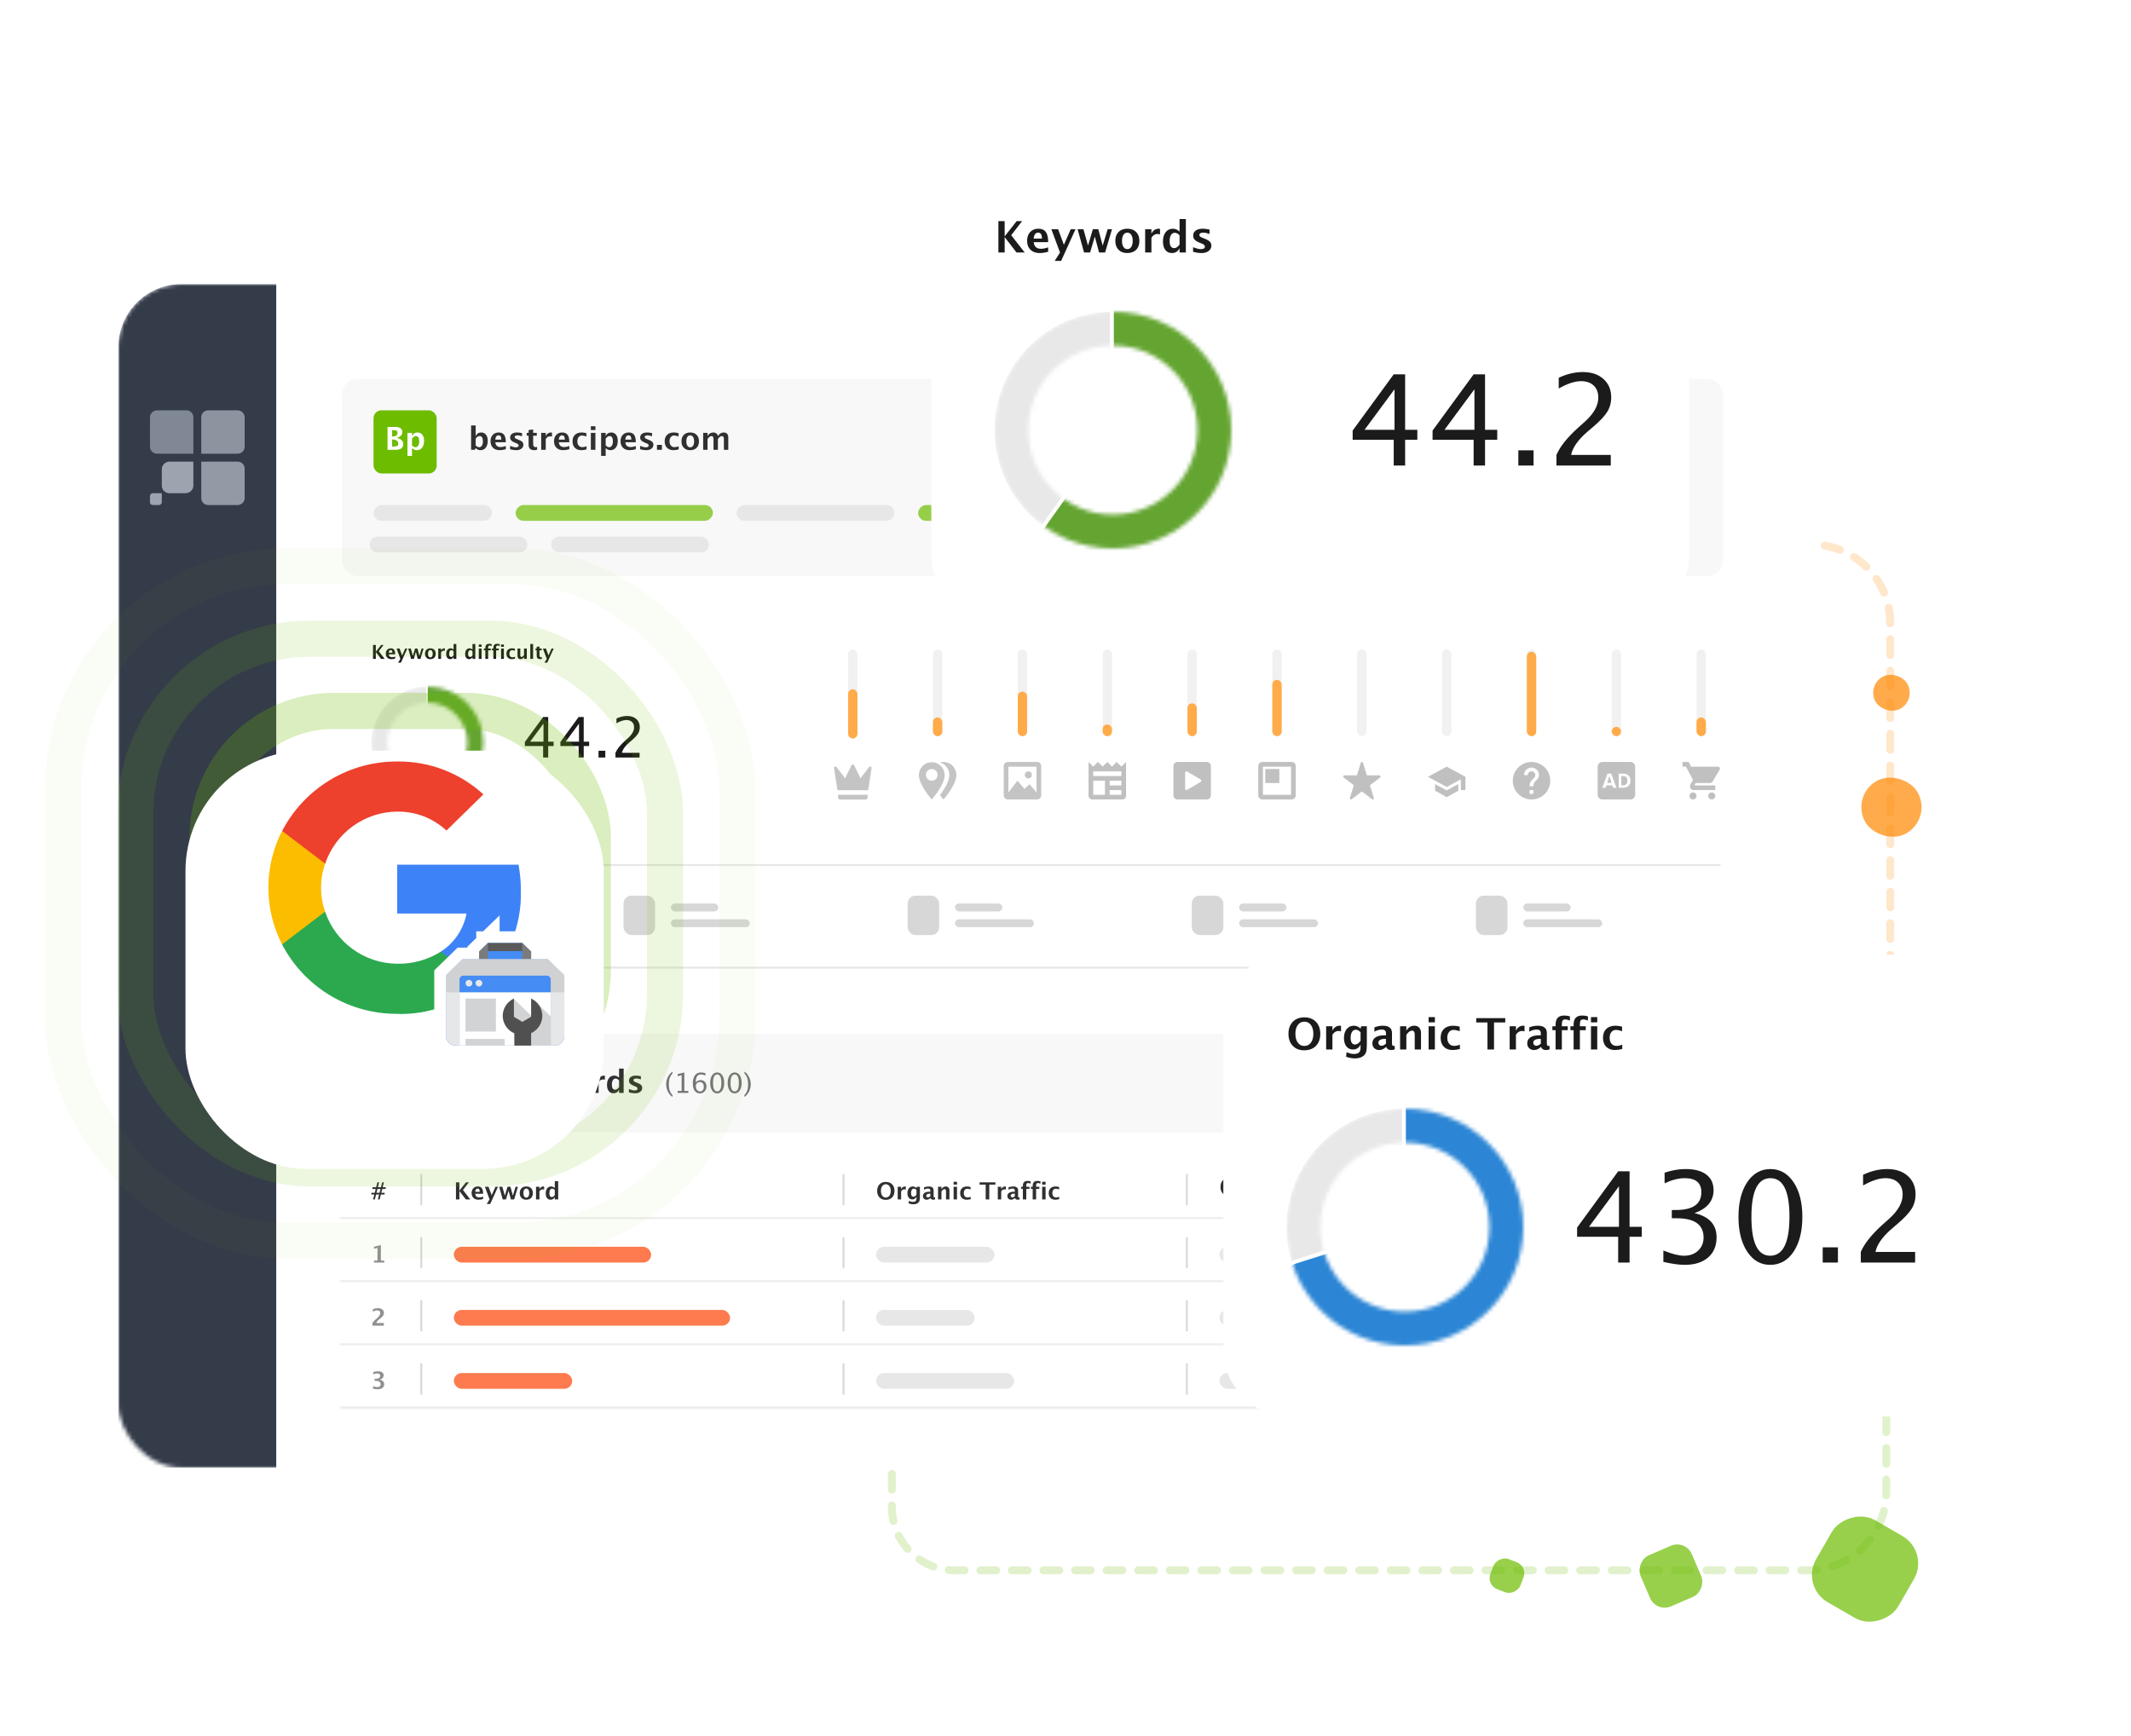 <svg width="540" height="440" viewBox="0 0 540 440" fill="none" xmlns="http://www.w3.org/2000/svg">
<path opacity="0.2" d="M478 255V378C478 389.046 469.046 398 458 398H242C233.163 398 226 390.837 226 382V333" stroke="#6DBC00" stroke-width="2" stroke-linecap="round" stroke-linejoin="round" stroke-dasharray="4 4"/>
<rect opacity="0.7" width="24" height="24" rx="8" transform="matrix(-0.866 -0.5 -0.5 0.866 489 393.304)" fill="#6DBC00"/>
<rect opacity="0.7" width="14.107" height="14.107" rx="4" transform="matrix(-0.919 0.395 0.395 0.919 427.113 390.188)" fill="#6DBC00"/>
<rect opacity="0.7" width="8.162" height="8.162" rx="3" transform="matrix(-0.933 -0.359 -0.359 0.933 387.135 397.015)" fill="#6DBC00"/>
<path opacity="0.2" d="M479 262V158C479 146.954 470.046 138 459 138H324" stroke="#FF8800" stroke-width="2" stroke-linecap="round" stroke-linejoin="round" stroke-dasharray="4 4"/>
<rect opacity="0.7" x="489.719" y="207.37" width="15.258" height="15.258" rx="7.629" transform="rotate(150 489.719 207.37)" fill="#FF8800"/>
<rect opacity="0.7" x="485.621" y="177.272" width="9.258" height="9.258" rx="4.629" transform="rotate(150 485.621 177.272)" fill="#FF8800"/>
<g filter="url(#filter0_d_12309_83291)">
<mask id="mask0_12309_83291" style="mask-type:alpha" maskUnits="userSpaceOnUse" x="30" y="70" width="430" height="300">
<rect x="30" y="70" width="430" height="300" rx="16" fill="white"/>
</mask>
<g mask="url(#mask0_12309_83291)">
<rect x="31" y="71" width="428" height="298" rx="15" fill="white" stroke="white" stroke-width="2"/>
<path d="M30 86C30 77.163 37.163 70 46 70H70V370H38C33.582 370 30 366.418 30 362V86Z" fill="#343B49"/>
</g>
<g opacity="0.6" clip-path="url(#clip0_12309_83291)">
<path fill-rule="evenodd" clip-rule="evenodd" d="M38 111.245V103.755C38 102.819 38.824 102 39.765 102H47.235C48.235 102 49 102.761 49 103.755V113H39.765C38.824 113 38 112.181 38 111.245Z" fill="#B1BAC6"/>
<path fill-rule="evenodd" clip-rule="evenodd" d="M62 111.245V103.755C62 102.819 61.176 102 60.235 102H52.765C51.765 102 51 102.761 51 103.755V113H60.235C61.176 113 62 112.181 62 111.245Z" fill="#C7CFDA"/>
<path fill-rule="evenodd" clip-rule="evenodd" d="M42.951 115.001C41.911 115.001 41 115.853 41 116.902V121.099C41 122.148 41.846 123.001 42.951 123.001H47.049C48.09 123.001 49 122.148 49 121.099V115.001H42.951Z" fill="#E2EAF4"/>
<path fill-rule="evenodd" clip-rule="evenodd" d="M38.732 123C38.342 123 38 123.32 38 123.713V125.287C38 125.681 38.317 126 38.732 126H40.268C40.658 126 41 125.681 41 125.287V123H38.732Z" fill="#E2EAF4"/>
<path fill-rule="evenodd" clip-rule="evenodd" d="M62 116.756V124.245C62 125.181 61.176 126 60.235 126H52.765C51.765 126 51 125.24 51 124.245V115H60.235C61.176 115 62 115.761 62 116.756Z" fill="#D1D9E3"/>
</g>
<rect x="86" y="225" width="8" height="10" rx="2" fill="#D7D7D7"/>
<rect x="98" y="231" width="20" height="2" rx="1" fill="#D7D7D7"/>
<rect x="98" y="227" width="12" height="2" rx="1" fill="#D7D7D7"/>
<rect x="158" y="225" width="8" height="10" rx="2" fill="#D7D7D7"/>
<rect x="170" y="231" width="20" height="2" rx="1" fill="#D7D7D7"/>
<rect x="170" y="227" width="12" height="2" rx="1" fill="#D7D7D7"/>
<rect x="230" y="225" width="8" height="10" rx="2" fill="#D7D7D7"/>
<rect x="242" y="231" width="20" height="2" rx="1" fill="#D7D7D7"/>
<rect x="242" y="227" width="12" height="2" rx="1" fill="#D7D7D7"/>
<rect x="302" y="225" width="8" height="10" rx="2" fill="#D7D7D7"/>
<rect x="314" y="231" width="20" height="2" rx="1" fill="#D7D7D7"/>
<rect x="314" y="227" width="12" height="2" rx="1" fill="#D7D7D7"/>
<rect x="374" y="225" width="8" height="10" rx="2" fill="#D7D7D7"/>
<rect x="386" y="231" width="20" height="2" rx="1" fill="#D7D7D7"/>
<rect x="386" y="227" width="12" height="2" rx="1" fill="#D7D7D7"/>
<rect x="86" y="243" width="350" height="0.5" fill="#E7E7E7"/>
<rect x="86" y="217" width="350" height="0.5" fill="#E7E7E7"/>
<mask id="path-33-inside-1_12309_83291" fill="white">
<path d="M86 289H436V307H86V289Z"/>
</mask>
<path d="M86 289H436V307H86V289Z" fill="white"/>
<path d="M436 306.5H86V307.5H436V306.5Z" fill="#E7E7E7" mask="url(#path-33-inside-1_12309_83291)"/>
<rect x="106.5" y="295.5" width="0.5" height="8" rx="0.25" fill="#D9D9D9"/>
<path d="M115.542 302V297.664H116.409V299.768L118.067 297.664H118.817L117.314 299.609L119.181 302H118.053L116.409 299.867V302H115.542ZM122.421 301.892C122.009 302.013 121.618 302.073 121.249 302.073C120.712 302.073 120.288 301.921 119.978 301.616C119.667 301.312 119.512 300.896 119.512 300.368C119.512 299.87 119.653 299.47 119.937 299.167C120.222 298.862 120.598 298.71 121.064 298.71C121.535 298.71 121.879 298.858 122.096 299.155C122.312 299.452 122.421 299.922 122.421 300.564H120.426C120.484 301.178 120.821 301.484 121.437 301.484C121.728 301.484 122.056 301.417 122.421 301.282V301.892ZM120.414 300.075H121.568C121.568 299.526 121.392 299.252 121.038 299.252C120.679 299.252 120.471 299.526 120.414 300.075ZM123.329 303.157L124.059 302L122.866 298.783H123.798L124.595 300.934L125.541 298.783H126.2L124.214 303.157H123.329ZM127.384 302L126.49 298.783H127.296L127.929 301.036L128.603 298.783H129.353L129.959 301.048L130.642 298.783H131.245L130.29 302H129.458L128.872 299.794L128.216 302H127.384ZM133.346 302.073C132.844 302.073 132.444 301.922 132.147 301.619C131.853 301.314 131.705 300.905 131.705 300.392C131.705 299.872 131.854 299.462 132.15 299.161C132.449 298.86 132.854 298.71 133.366 298.71C133.88 298.71 134.285 298.86 134.582 299.161C134.881 299.462 135.03 299.87 135.03 300.386C135.03 300.913 134.881 301.326 134.582 301.625C134.283 301.924 133.871 302.073 133.346 302.073ZM133.36 301.531C133.595 301.531 133.777 301.431 133.908 301.229C134.041 301.026 134.107 300.745 134.107 300.386C134.107 300.036 134.041 299.76 133.908 299.557C133.777 299.354 133.597 299.252 133.366 299.252C133.138 299.252 132.957 299.354 132.824 299.557C132.693 299.76 132.628 300.038 132.628 300.392C132.628 300.741 132.693 301.019 132.824 301.224C132.955 301.429 133.134 301.531 133.36 301.531ZM135.827 302V298.783H136.694V299.39C136.919 298.937 137.261 298.71 137.72 298.71C137.774 298.71 137.828 298.716 137.881 298.728V299.501C137.758 299.456 137.644 299.434 137.538 299.434C137.192 299.434 136.911 299.608 136.694 299.958V302H135.827ZM140.582 302V301.394C140.359 301.847 140.009 302.073 139.53 302.073C139.144 302.073 138.84 301.932 138.619 301.648C138.398 301.365 138.288 300.976 138.288 300.479C138.288 299.94 138.412 299.511 138.66 299.19C138.91 298.87 139.245 298.71 139.665 298.71C140.001 298.71 140.307 298.843 140.582 299.108V297.374H141.452V302H140.582ZM140.582 299.624C140.373 299.39 140.149 299.272 139.911 299.272C139.698 299.272 139.528 299.375 139.401 299.58C139.274 299.785 139.211 300.061 139.211 300.406C139.211 301.064 139.422 301.394 139.844 301.394C140.102 301.394 140.348 301.229 140.582 300.898V299.624Z" fill="#303030"/>
<path d="M94.542 302L94.856 300.752H94.053L94.138 300.318H94.964L95.207 299.343H94.334L94.419 298.909H95.315L95.629 297.664H96.074L95.764 298.909H96.531L96.842 297.664H97.29L96.98 298.909H97.779L97.694 299.343H96.871L96.625 300.318H97.501L97.413 300.752H96.517L96.206 302H95.758L96.071 300.752H95.301L94.99 302H94.542ZM95.409 300.318H96.18L96.423 299.343H95.655L95.409 300.318Z" fill="#303030"/>
<rect x="213.5" y="295.5" width="0.5" height="8" rx="0.25" fill="#D9D9D9"/>
<path d="M224.443 302.108C223.785 302.108 223.259 301.901 222.864 301.487C222.47 301.073 222.272 300.521 222.272 299.832C222.272 299.135 222.471 298.581 222.867 298.171C223.264 297.761 223.799 297.556 224.473 297.556C225.143 297.556 225.676 297.761 226.072 298.171C226.471 298.581 226.67 299.132 226.67 299.823C226.67 300.53 226.471 301.088 226.072 301.496C225.676 301.904 225.133 302.108 224.443 302.108ZM224.455 301.511C224.842 301.511 225.147 301.359 225.372 301.057C225.599 300.752 225.712 300.34 225.712 299.82C225.712 299.316 225.599 298.912 225.372 298.607C225.146 298.303 224.846 298.15 224.473 298.15C224.096 298.15 223.794 298.303 223.567 298.607C223.343 298.912 223.23 299.319 223.23 299.829C223.23 300.335 223.343 300.742 223.567 301.051C223.792 301.357 224.088 301.511 224.455 301.511ZM227.481 302V298.783H228.349V299.39C228.573 298.937 228.915 298.71 229.374 298.71C229.429 298.71 229.482 298.716 229.535 298.728V299.501C229.412 299.456 229.298 299.434 229.192 299.434C228.847 299.434 228.565 299.608 228.349 299.958V302H227.481ZM230.235 302.999L230.306 302.369C230.663 302.533 231.004 302.615 231.328 302.615C231.648 302.615 231.88 302.547 232.022 302.41C232.165 302.273 232.236 302.052 232.236 301.745V301.306C232.025 301.769 231.677 302 231.19 302C230.808 302 230.504 301.857 230.279 301.572C230.055 301.285 229.942 300.897 229.942 300.409C229.942 299.896 230.068 299.484 230.32 299.176C230.572 298.865 230.907 298.71 231.325 298.71C231.653 298.71 231.957 298.843 232.236 299.108L232.327 298.783H233.106V301.238C233.106 301.729 233.076 302.082 233.016 302.299C232.957 302.516 232.842 302.7 232.67 302.853C232.381 303.103 231.974 303.228 231.448 303.228C231.075 303.228 230.671 303.151 230.235 302.999ZM232.236 300.802V299.615C232.027 299.379 231.809 299.261 231.58 299.261C231.361 299.261 231.188 299.36 231.059 299.56C230.93 299.759 230.865 300.026 230.865 300.362C230.865 300.991 231.067 301.306 231.472 301.306C231.751 301.306 232.006 301.138 232.236 300.802ZM235.749 301.654C235.46 301.934 235.15 302.073 234.82 302.073C234.539 302.073 234.311 301.987 234.135 301.815C233.959 301.644 233.871 301.421 233.871 301.147C233.871 300.792 234.013 300.519 234.296 300.327C234.581 300.134 234.988 300.037 235.518 300.037H235.749V299.744C235.749 299.41 235.559 299.243 235.178 299.243C234.84 299.243 234.498 299.339 234.152 299.53V298.933C234.545 298.784 234.934 298.71 235.318 298.71C236.16 298.71 236.581 299.045 236.581 299.715V301.139C236.581 301.391 236.658 301.517 236.812 301.517C236.848 301.517 236.896 301.506 236.959 301.484V301.991C236.775 302.046 236.613 302.073 236.473 302.073C236.117 302.073 235.889 301.934 235.787 301.654H235.749ZM235.749 301.188V300.535H235.544C235.282 300.535 235.076 300.582 234.926 300.676C234.777 300.77 234.703 300.898 234.703 301.062C234.703 301.182 234.743 301.282 234.823 301.364C234.905 301.444 235.006 301.484 235.125 301.484C235.328 301.484 235.536 301.386 235.749 301.188ZM237.7 302V298.783H238.567V299.39C238.851 298.937 239.216 298.71 239.663 298.71C239.95 298.71 240.177 298.801 240.343 298.982C240.509 299.164 240.592 299.412 240.592 299.727V302H239.725V299.94C239.725 299.575 239.604 299.393 239.361 299.393C239.086 299.393 238.821 299.587 238.567 299.976V302H237.7ZM241.644 302V298.783H242.511V302H241.644ZM241.644 298.241V297.518H242.511V298.241H241.644ZM245.968 301.93C245.608 302.025 245.275 302.073 244.969 302.073C244.455 302.073 244.049 301.923 243.75 301.622C243.453 301.319 243.305 300.908 243.305 300.389C243.305 299.863 243.458 299.452 243.765 299.155C244.071 298.858 244.495 298.71 245.036 298.71C245.298 298.71 245.6 298.752 245.941 298.836V299.463C245.586 299.348 245.302 299.29 245.089 299.29C244.829 299.29 244.62 299.39 244.462 299.589C244.304 299.788 244.225 300.053 244.225 300.383C244.225 300.721 244.31 300.991 244.479 301.194C244.651 301.397 244.88 301.499 245.165 301.499C245.425 301.499 245.692 301.442 245.968 301.329V301.93ZM249.779 302V298.259H248.227V297.664H252.237V298.259H250.685V302H249.779ZM252.847 302V298.783H253.714V299.39C253.938 298.937 254.28 298.71 254.739 298.71C254.794 298.71 254.848 298.716 254.9 298.728V299.501C254.777 299.456 254.663 299.434 254.558 299.434C254.212 299.434 253.931 299.608 253.714 299.958V302H252.847ZM257.153 301.654C256.864 301.934 256.555 302.073 256.225 302.073C255.943 302.073 255.715 301.987 255.539 301.815C255.363 301.644 255.275 301.421 255.275 301.147C255.275 300.792 255.417 300.519 255.7 300.327C255.985 300.134 256.393 300.037 256.922 300.037H257.153V299.744C257.153 299.41 256.963 299.243 256.582 299.243C256.244 299.243 255.902 299.339 255.557 299.53V298.933C255.949 298.784 256.338 298.71 256.723 298.71C257.564 298.71 257.985 299.045 257.985 299.715V301.139C257.985 301.391 258.062 301.517 258.217 301.517C258.252 301.517 258.301 301.506 258.363 301.484V301.991C258.18 302.046 258.018 302.073 257.877 302.073C257.521 302.073 257.293 301.934 257.191 301.654H257.153ZM257.153 301.188V300.535H256.948C256.687 300.535 256.48 300.582 256.33 300.676C256.182 300.77 256.107 300.898 256.107 301.062C256.107 301.182 256.147 301.282 256.228 301.364C256.31 301.444 256.41 301.484 256.529 301.484C256.732 301.484 256.94 301.386 257.153 301.188ZM259.195 302V299.325H258.753V298.783H259.195V298.552C259.195 297.718 259.591 297.301 260.382 297.301C260.638 297.301 260.901 297.338 261.173 297.412V297.998C260.927 297.895 260.706 297.843 260.511 297.843C260.347 297.843 260.23 297.894 260.162 297.995C260.096 298.097 260.062 298.271 260.062 298.52V298.783H260.877V299.325H260.062V302H259.195ZM261.686 302V299.325H261.243V298.783H261.686V298.552C261.686 297.718 262.081 297.301 262.872 297.301C263.128 297.301 263.392 297.338 263.663 297.412V297.998C263.417 297.895 263.196 297.843 263.001 297.843C262.837 297.843 262.721 297.894 262.652 297.995C262.586 298.097 262.553 298.271 262.553 298.52V298.783H263.367V299.325H262.553V302H261.686ZM264.085 302V298.783H264.952V302H264.085ZM264.085 298.241V297.518H264.952V298.241H264.085ZM268.409 301.93C268.05 302.025 267.717 302.073 267.41 302.073C266.896 302.073 266.49 301.923 266.191 301.622C265.895 301.319 265.746 300.908 265.746 300.389C265.746 299.863 265.899 299.452 266.206 299.155C266.513 298.858 266.937 298.71 267.478 298.71C267.739 298.71 268.041 298.752 268.383 298.836V299.463C268.027 299.348 267.743 299.29 267.53 299.29C267.271 299.29 267.062 299.39 266.903 299.589C266.745 299.788 266.666 300.053 266.666 300.383C266.666 300.721 266.751 300.991 266.921 301.194C267.093 301.397 267.321 301.499 267.606 301.499C267.866 301.499 268.134 301.442 268.409 301.329V301.93Z" fill="#303030"/>
<rect x="387.5" y="295.5" width="0.5" height="8" rx="0.25" fill="#D9D9D9"/>
<path d="M397.676 301L396.073 296.664H397.037L398.279 300.019L399.48 296.664H400.131L398.581 301H397.676ZM400.737 301V297.783H401.604V301H400.737ZM400.737 297.241V296.518H401.604V297.241H400.737ZM402.604 300.897V300.262C403.033 300.441 403.4 300.531 403.705 300.531C404.061 300.531 404.238 300.41 404.238 300.168C404.238 300.012 404.092 299.875 403.799 299.758L403.506 299.641C403.188 299.512 402.96 299.373 402.823 299.225C402.687 299.076 402.618 298.893 402.618 298.674C402.618 298.369 402.734 298.133 402.967 297.965C403.199 297.795 403.524 297.71 403.942 297.71C404.204 297.71 404.516 297.748 404.877 297.824V298.434C404.529 298.312 404.241 298.252 404.013 298.252C403.653 298.252 403.474 298.363 403.474 298.586C403.474 298.732 403.606 298.856 403.872 298.958L404.124 299.055C404.501 299.197 404.763 299.342 404.909 299.488C405.058 299.635 405.132 299.823 405.132 300.054C405.132 300.356 405.006 300.603 404.754 300.792C404.504 300.979 404.178 301.073 403.775 301.073C403.389 301.073 402.998 301.015 402.604 300.897ZM406.081 301V297.783H406.948V301H406.081ZM406.081 297.241V296.518H406.948V297.241H406.081ZM408.032 301V296.374H408.899V298.39C409.122 297.937 409.473 297.71 409.951 297.71C410.338 297.71 410.642 297.852 410.862 298.135C411.085 298.418 411.196 298.808 411.196 299.304C411.196 299.841 411.071 300.271 410.821 300.593C410.571 300.913 410.237 301.073 409.819 301.073C409.46 301.073 409.153 300.94 408.899 300.675L408.738 301H408.032ZM408.899 300.159C409.11 300.394 409.335 300.511 409.573 300.511C409.786 300.511 409.956 300.408 410.083 300.203C410.21 299.996 410.273 299.721 410.273 299.377C410.273 298.719 410.062 298.39 409.638 298.39C409.382 298.39 409.136 298.555 408.899 298.885V300.159ZM412.011 301V297.783H412.878V301H412.011ZM412.011 297.241V296.518H412.878V297.241H412.011ZM413.962 301V296.374H414.829V301H413.962ZM415.913 301V297.783H416.78V301H415.913ZM415.913 297.241V296.518H416.78V297.241H415.913ZM419.522 300.982C419.315 301.043 419.152 301.073 419.033 301.073C418.641 301.073 418.354 300.989 418.175 300.821C417.995 300.653 417.905 300.386 417.905 300.019V298.325H417.545V297.783H417.905V297.241L418.772 297.142V297.783H419.461V298.325H418.772V299.904C418.772 300.299 418.934 300.496 419.256 300.496C419.33 300.496 419.419 300.482 419.522 300.455V300.982ZM420.308 302.157L421.037 301L419.845 297.783H420.776L421.573 299.934L422.52 297.783H423.179L421.192 302.157H420.308Z" fill="#303030"/>
<rect x="300.5" y="295.5" width="0.5" height="8" rx="0.25" fill="#D9D9D9"/>
<path d="M313.031 300.827C312.611 301.015 312.11 301.108 311.528 301.108C310.817 301.108 310.264 300.908 309.867 300.508C309.471 300.107 309.272 299.549 309.272 298.832C309.272 298.102 309.472 297.54 309.87 297.147C310.271 296.753 310.841 296.556 311.581 296.556C312.054 296.556 312.523 296.611 312.99 296.723V297.429C312.461 297.243 312.018 297.15 311.66 297.15C311.203 297.15 310.851 297.296 310.603 297.587C310.354 297.876 310.23 298.287 310.23 298.82C310.23 299.344 310.363 299.752 310.629 300.045C310.896 300.338 311.268 300.484 311.742 300.484C312.168 300.484 312.598 300.377 313.031 300.162V300.827ZM315.17 301.073C314.668 301.073 314.269 300.922 313.972 300.619C313.677 300.314 313.529 299.905 313.529 299.392C313.529 298.872 313.678 298.462 313.975 298.161C314.273 297.86 314.679 297.71 315.19 297.71C315.704 297.71 316.109 297.86 316.406 298.161C316.705 298.462 316.854 298.87 316.854 299.386C316.854 299.913 316.705 300.326 316.406 300.625C316.107 300.924 315.695 301.073 315.17 301.073ZM315.185 300.531C315.419 300.531 315.602 300.431 315.732 300.229C315.865 300.026 315.932 299.745 315.932 299.386C315.932 299.036 315.865 298.76 315.732 298.557C315.602 298.354 315.421 298.252 315.19 298.252C314.962 298.252 314.781 298.354 314.648 298.557C314.518 298.76 314.452 299.038 314.452 299.392C314.452 299.741 314.518 300.019 314.648 300.224C314.779 300.429 314.958 300.531 315.185 300.531ZM317.651 301V297.783H318.483V298.39C318.737 297.937 319.099 297.71 319.567 297.71C319.81 297.71 320.009 297.77 320.165 297.889C320.321 298.008 320.417 298.175 320.452 298.39C320.753 297.937 321.116 297.71 321.542 297.71C322.13 297.71 322.424 298.034 322.424 298.683V301H321.592V298.967C321.592 298.586 321.465 298.396 321.211 298.396C320.951 298.396 320.698 298.583 320.452 298.958V301H319.62V298.967C319.62 298.584 319.492 298.393 319.236 298.393C318.98 298.393 318.729 298.581 318.483 298.958V301H317.651ZM323.47 302.157V297.783H324.337V298.39C324.56 297.937 324.91 297.71 325.389 297.71C325.775 297.71 326.079 297.852 326.3 298.135C326.522 298.418 326.634 298.808 326.634 299.304C326.634 299.843 326.509 300.272 326.259 300.593C326.009 300.913 325.674 301.073 325.254 301.073C324.916 301.073 324.61 300.94 324.337 300.675V302.157H323.47ZM324.337 300.159C324.548 300.394 324.772 300.511 325.011 300.511C325.224 300.511 325.394 300.408 325.521 300.203C325.647 299.996 325.711 299.721 325.711 299.377C325.711 298.719 325.499 298.39 325.075 298.39C324.819 298.39 324.573 298.555 324.337 298.885V300.159ZM330.067 300.892C329.655 301.013 329.265 301.073 328.896 301.073C328.358 301.073 327.935 300.921 327.624 300.616C327.313 300.312 327.158 299.896 327.158 299.368C327.158 298.87 327.3 298.47 327.583 298.167C327.868 297.862 328.244 297.71 328.711 297.71C329.182 297.71 329.525 297.858 329.742 298.155C329.959 298.452 330.067 298.922 330.067 299.564H328.072C328.131 300.178 328.468 300.484 329.083 300.484C329.374 300.484 329.702 300.417 330.067 300.282V300.892ZM328.061 299.075H329.215C329.215 298.526 329.038 298.252 328.685 298.252C328.325 298.252 328.117 298.526 328.061 299.075ZM332.622 300.982C332.415 301.043 332.252 301.073 332.133 301.073C331.74 301.073 331.454 300.989 331.274 300.821C331.095 300.653 331.005 300.386 331.005 300.019V298.325H330.645V297.783H331.005V297.241L331.872 297.142V297.783H332.561V298.325H331.872V299.904C331.872 300.299 332.033 300.496 332.355 300.496C332.43 300.496 332.519 300.482 332.622 300.455V300.982ZM333.396 301V297.783H334.263V301H333.396ZM333.396 297.241V296.518H334.263V297.241H333.396ZM337.005 300.982C336.798 301.043 336.635 301.073 336.516 301.073C336.123 301.073 335.837 300.989 335.657 300.821C335.478 300.653 335.388 300.386 335.388 300.019V298.325H335.027V297.783H335.388V297.241L336.255 297.142V297.783H336.943V298.325H336.255V299.904C336.255 300.299 336.416 300.496 336.738 300.496C336.812 300.496 336.901 300.482 337.005 300.455V300.982ZM337.778 301V297.783H338.646V301H337.778ZM337.778 297.241V296.518H338.646V297.241H337.778ZM341.08 301.073C340.578 301.073 340.179 300.922 339.882 300.619C339.587 300.314 339.439 299.905 339.439 299.392C339.439 298.872 339.588 298.462 339.885 298.161C340.184 297.86 340.589 297.71 341.101 297.71C341.614 297.71 342.02 297.86 342.316 298.161C342.615 298.462 342.765 298.87 342.765 299.386C342.765 299.913 342.615 300.326 342.316 300.625C342.018 300.924 341.605 301.073 341.08 301.073ZM341.095 300.531C341.329 300.531 341.512 300.431 341.643 300.229C341.775 300.026 341.842 299.745 341.842 299.386C341.842 299.036 341.775 298.76 341.643 298.557C341.512 298.354 341.331 298.252 341.101 298.252C340.872 298.252 340.691 298.354 340.559 298.557C340.428 298.76 340.362 299.038 340.362 299.392C340.362 299.741 340.428 300.019 340.559 300.224C340.689 300.429 340.868 300.531 341.095 300.531ZM343.562 301V297.783H344.429V298.39C344.712 297.937 345.077 297.71 345.524 297.71C345.812 297.71 346.038 297.801 346.204 297.982C346.37 298.164 346.453 298.412 346.453 298.727V301H345.586V298.94C345.586 298.575 345.465 298.393 345.223 298.393C344.947 298.393 344.683 298.587 344.429 298.976V301H343.562Z" fill="#303030"/>
<mask id="path-44-inside-2_12309_83291" fill="white">
<path d="M86 307H436V323H86V307Z"/>
</mask>
<path d="M86 307H436V323H86V307Z" fill="white"/>
<path d="M436 322.5H86V323.5H436V322.5Z" fill="#E7E7E7" mask="url(#path-44-inside-2_12309_83291)"/>
<rect x="106.5" y="311.5" width="0.5" height="8" rx="0.25" fill="#D9D9D9"/>
<rect opacity="0.7" x="115" y="314" width="50" height="4" rx="2" fill="#FC4304"/>
<path d="M94.779 318V317.493H95.647V314.294L94.779 314.511V313.989L96.517 313.556V317.493H97.384V318H94.779Z" fill="#909090"/>
<rect x="213.5" y="311.5" width="0.5" height="8" rx="0.25" fill="#D9D9D9"/>
<rect x="222" y="314" width="30" height="4" rx="2" fill="#E7E7E7"/>
<rect x="387.5" y="311.5" width="0.5" height="8" rx="0.25" fill="#D9D9D9"/>
<path d="M396.835 318C396.876 317.674 396.956 317.388 397.075 317.142C397.196 316.896 397.467 316.466 397.887 315.853L398.906 314.367H396.65V313.664H399.615V314.367C399.047 315.084 398.602 315.765 398.279 316.409C397.957 317.052 397.796 317.582 397.796 318H396.835ZM401.728 318.108C401.235 318.108 400.835 317.897 400.526 317.476C400.22 317.054 400.066 316.506 400.066 315.832C400.066 315.15 400.221 314.601 400.529 314.183C400.838 313.765 401.244 313.556 401.748 313.556C402.248 313.556 402.652 313.765 402.961 314.183C403.271 314.599 403.427 315.145 403.427 315.82C403.427 316.514 403.271 317.068 402.961 317.484C402.652 317.9 402.241 318.108 401.728 318.108ZM401.736 317.566C402.25 317.566 402.507 316.988 402.507 315.832C402.507 314.676 402.254 314.098 401.748 314.098C401.242 314.098 400.989 314.675 400.989 315.829C400.989 316.987 401.238 317.566 401.736 317.566ZM404.016 318.108L407.426 313.556H408.012L404.604 318.108H404.016ZM404.757 315.832C404.442 315.832 404.193 315.735 404.01 315.542C403.828 315.347 403.737 315.082 403.737 314.748C403.737 314.41 403.829 314.146 404.013 313.954C404.196 313.761 404.448 313.664 404.769 313.664C405.087 313.664 405.338 313.761 405.521 313.954C405.705 314.146 405.797 314.409 405.797 314.745C405.797 315.085 405.705 315.352 405.521 315.545C405.338 315.736 405.083 315.832 404.757 315.832ZM404.763 315.398C405.019 315.398 405.146 315.181 405.146 314.745C405.146 314.313 405.021 314.098 404.769 314.098C404.515 314.098 404.388 314.314 404.388 314.748C404.388 315.182 404.513 315.398 404.763 315.398ZM407.25 318C406.936 318 406.687 317.903 406.503 317.71C406.321 317.515 406.23 317.25 406.23 316.916C406.23 316.578 406.322 316.313 406.506 316.122C406.689 315.929 406.941 315.832 407.262 315.832C407.582 315.832 407.833 315.929 408.015 316.122C408.198 316.313 408.29 316.577 408.29 316.913C408.29 317.255 408.198 317.521 408.015 317.713C407.831 317.904 407.576 318 407.25 318ZM407.256 317.566C407.512 317.566 407.64 317.349 407.64 316.913C407.64 316.481 407.514 316.266 407.262 316.266C407.008 316.266 406.881 316.482 406.881 316.916C406.881 317.35 407.006 317.566 407.256 317.566Z" fill="#757575"/>
<rect x="416" y="314" width="4" height="4" rx="2" fill="#FC4304"/>
<rect x="300.5" y="311.5" width="0.5" height="8" rx="0.25" fill="#D9D9D9"/>
<rect x="309" y="314" width="30" height="4" rx="2" fill="#E7E7E7"/>
<mask id="path-56-inside-3_12309_83291" fill="white">
<path d="M86 323H436V339H86V323Z"/>
</mask>
<path d="M86 323H436V339H86V323Z" fill="white"/>
<path d="M436 338.5H86V339.5H436V338.5Z" fill="#E7E7E7" mask="url(#path-56-inside-3_12309_83291)"/>
<rect x="106.5" y="327.5" width="0.5" height="8" rx="0.25" fill="#D9D9D9"/>
<rect opacity="0.7" x="115" y="330" width="70" height="4" rx="2" fill="#FC4304"/>
<path d="M94.369 334V333.314L94.416 333.25C94.648 332.939 94.887 332.678 95.131 332.465L95.485 332.151C96.069 331.636 96.361 331.184 96.361 330.795C96.361 330.582 96.293 330.416 96.156 330.297C96.019 330.176 95.83 330.115 95.588 330.115C95.269 330.115 94.9 330.223 94.481 330.438V329.802C94.922 329.638 95.349 329.556 95.761 329.556C96.222 329.556 96.591 329.665 96.868 329.884C97.145 330.101 97.284 330.392 97.284 330.757C97.284 331.009 97.217 331.238 97.082 331.445C96.947 331.652 96.71 331.893 96.37 332.166L96.077 332.4C95.669 332.729 95.427 333.033 95.351 333.314H97.267V334H94.369Z" fill="#909090"/>
<rect x="213.5" y="327.5" width="0.5" height="8" rx="0.25" fill="#D9D9D9"/>
<rect x="222" y="330" width="25" height="4" rx="2" fill="#E7E7E7"/>
<rect x="387.5" y="327.5" width="0.5" height="8" rx="0.25" fill="#D9D9D9"/>
<path d="M396.683 333.982V333.353C397.052 333.495 397.359 333.566 397.605 333.566C397.854 333.566 398.05 333.493 398.194 333.347C398.341 333.198 398.414 332.998 398.414 332.746C398.414 332.447 398.298 332.218 398.065 332.058C397.835 331.896 397.505 331.814 397.075 331.814C396.97 331.814 396.864 331.823 396.759 331.841V329.664H399.249V330.35H397.392L397.348 331.284C397.973 331.284 398.46 331.412 398.81 331.668C399.161 331.924 399.337 332.281 399.337 332.74C399.337 333.164 399.184 333.498 398.877 333.742C398.57 333.986 398.15 334.108 397.617 334.108C397.391 334.108 397.079 334.066 396.683 333.982ZM400.201 334V333.314L400.248 333.25C400.48 332.939 400.719 332.678 400.963 332.465L401.317 332.151C401.901 331.636 402.193 331.184 402.193 330.795C402.193 330.582 402.125 330.416 401.988 330.297C401.852 330.176 401.662 330.115 401.42 330.115C401.102 330.115 400.732 330.223 400.312 330.438V329.802C400.754 329.638 401.181 329.556 401.593 329.556C402.054 329.556 402.423 329.665 402.7 329.884C402.978 330.101 403.116 330.392 403.116 330.757C403.116 331.009 403.049 331.238 402.914 331.445C402.779 331.652 402.542 331.893 402.202 332.166L401.909 332.4C401.501 332.729 401.259 333.033 401.183 333.314H403.099V334H400.201ZM404.016 334.108L407.426 329.556H408.012L404.604 334.108H404.016ZM404.757 331.832C404.442 331.832 404.193 331.735 404.01 331.542C403.828 331.347 403.737 331.082 403.737 330.748C403.737 330.41 403.829 330.146 404.013 329.954C404.196 329.761 404.448 329.664 404.769 329.664C405.087 329.664 405.338 329.761 405.521 329.954C405.705 330.146 405.797 330.409 405.797 330.745C405.797 331.085 405.705 331.352 405.521 331.545C405.338 331.736 405.083 331.832 404.757 331.832ZM404.763 331.398C405.019 331.398 405.146 331.181 405.146 330.745C405.146 330.313 405.021 330.098 404.769 330.098C404.515 330.098 404.388 330.314 404.388 330.748C404.388 331.182 404.513 331.398 404.763 331.398ZM407.25 334C406.936 334 406.687 333.903 406.503 333.71C406.321 333.515 406.23 333.25 406.23 332.916C406.23 332.578 406.322 332.313 406.506 332.122C406.689 331.929 406.941 331.832 407.262 331.832C407.582 331.832 407.833 331.929 408.015 332.122C408.198 332.313 408.29 332.577 408.29 332.913C408.29 333.255 408.198 333.521 408.015 333.713C407.831 333.904 407.576 334 407.25 334ZM407.256 333.566C407.512 333.566 407.64 333.349 407.64 332.913C407.64 332.481 407.514 332.266 407.262 332.266C407.008 332.266 406.881 332.482 406.881 332.916C406.881 333.35 407.006 333.566 407.256 333.566Z" fill="#757575"/>
<rect x="416" y="330" width="4" height="4" rx="2" fill="#FFB800"/>
<rect x="300.5" y="327.5" width="0.5" height="8" rx="0.25" fill="#D9D9D9"/>
<rect x="309" y="330" width="20" height="4" rx="2" fill="#E7E7E7"/>
<mask id="path-68-inside-4_12309_83291" fill="white">
<path d="M86 339H436V355H86V339Z"/>
</mask>
<path d="M86 339H436V355H86V339Z" fill="white"/>
<path d="M436 354.5H86V355.5H436V354.5Z" fill="#E7E7E7" mask="url(#path-68-inside-4_12309_83291)"/>
<rect x="106.5" y="343.5" width="0.5" height="8" rx="0.25" fill="#D9D9D9"/>
<rect opacity="0.7" x="115" y="346" width="30" height="4" rx="2" fill="#FC4304"/>
<path d="M94.527 349.968V349.317C94.957 349.483 95.311 349.566 95.591 349.566C95.851 349.566 96.059 349.5 96.215 349.367C96.373 349.234 96.452 349.058 96.452 348.837C96.452 348.265 96.033 347.979 95.195 347.979H94.929V347.46L95.154 347.457C95.555 347.457 95.851 347.395 96.042 347.27C96.235 347.143 96.332 346.948 96.332 346.687C96.332 346.294 96.09 346.098 95.606 346.098C95.287 346.098 94.947 346.179 94.586 346.341V345.749C94.967 345.618 95.368 345.553 95.79 345.553C96.237 345.553 96.587 345.645 96.839 345.828C97.093 346.012 97.22 346.266 97.22 346.59C97.22 347.102 96.9 347.463 96.262 347.674C96.992 347.842 97.357 348.232 97.357 348.846C97.357 349.234 97.211 349.542 96.918 349.769C96.625 349.995 96.227 350.108 95.723 350.108C95.295 350.108 94.897 350.062 94.527 349.968Z" fill="#909090"/>
<rect x="213.5" y="343.5" width="0.5" height="8" rx="0.25" fill="#D9D9D9"/>
<rect x="222" y="346" width="35" height="4" rx="2" fill="#E7E7E7"/>
<rect x="387.5" y="343.5" width="0.5" height="8" rx="0.25" fill="#D9D9D9"/>
<path d="M398.241 350V348.843H396.217V348.192L398.206 345.664H399V348.192H399.507V348.843H399V350H398.241ZM396.911 348.192H398.259V346.493L396.911 348.192ZM400.359 349.968V349.317C400.789 349.483 401.144 349.566 401.423 349.566C401.683 349.566 401.891 349.5 402.047 349.367C402.205 349.234 402.284 349.058 402.284 348.837C402.284 348.265 401.865 347.979 401.027 347.979H400.761V347.46L400.986 347.457C401.387 347.457 401.683 347.395 401.874 347.27C402.067 347.143 402.164 346.948 402.164 346.687C402.164 346.294 401.922 346.098 401.438 346.098C401.119 346.098 400.779 346.179 400.418 346.341V345.749C400.799 345.618 401.2 345.553 401.622 345.553C402.069 345.553 402.419 345.645 402.671 345.828C402.925 346.012 403.052 346.266 403.052 346.59C403.052 347.102 402.732 347.463 402.094 347.674C402.824 347.842 403.189 348.232 403.189 348.846C403.189 349.234 403.043 349.542 402.75 349.769C402.457 349.995 402.059 350.108 401.555 350.108C401.127 350.108 400.729 350.062 400.359 349.968ZM404.016 350.108L407.426 345.556H408.012L404.604 350.108H404.016ZM404.757 347.832C404.442 347.832 404.193 347.735 404.01 347.542C403.828 347.347 403.737 347.082 403.737 346.748C403.737 346.41 403.829 346.146 404.013 345.954C404.196 345.761 404.448 345.664 404.769 345.664C405.087 345.664 405.338 345.761 405.521 345.954C405.705 346.146 405.797 346.409 405.797 346.745C405.797 347.085 405.705 347.352 405.521 347.545C405.338 347.736 405.083 347.832 404.757 347.832ZM404.763 347.398C405.019 347.398 405.146 347.181 405.146 346.745C405.146 346.313 405.021 346.098 404.769 346.098C404.515 346.098 404.388 346.314 404.388 346.748C404.388 347.182 404.513 347.398 404.763 347.398ZM407.25 350C406.936 350 406.687 349.903 406.503 349.71C406.321 349.515 406.23 349.25 406.23 348.916C406.23 348.578 406.322 348.313 406.506 348.122C406.689 347.929 406.941 347.832 407.262 347.832C407.582 347.832 407.833 347.929 408.015 348.122C408.198 348.313 408.29 348.577 408.29 348.913C408.29 349.255 408.198 349.521 408.015 349.713C407.831 349.904 407.576 350 407.25 350ZM407.256 349.566C407.512 349.566 407.64 349.349 407.64 348.913C407.64 348.481 407.514 348.266 407.262 348.266C407.008 348.266 406.881 348.482 406.881 348.916C406.881 349.35 407.006 349.566 407.256 349.566Z" fill="#757575"/>
<rect x="416" y="346" width="4" height="4" rx="2" fill="#FFB800"/>
<rect x="300.5" y="343.5" width="0.5" height="8" rx="0.25" fill="#D9D9D9"/>
<rect x="309" y="346" width="10" height="4" rx="2" fill="#E7E7E7"/>
<rect x="86.344" y="260" width="350" height="25" fill="#F8F8F8"/>
<path d="M95.41 275V269.219H99.047V270.012H96.613V271.77H98.613V272.566H96.613V275H95.41ZM101.805 275.098C101.135 275.098 100.603 274.896 100.207 274.492C99.814 274.086 99.617 273.54 99.617 272.855C99.617 272.163 99.815 271.616 100.211 271.215C100.609 270.814 101.15 270.613 101.832 270.613C102.517 270.613 103.057 270.814 103.453 271.215C103.852 271.616 104.051 272.16 104.051 272.848C104.051 273.551 103.852 274.102 103.453 274.5C103.055 274.898 102.505 275.098 101.805 275.098ZM101.824 274.375C102.137 274.375 102.38 274.241 102.555 273.973C102.732 273.702 102.82 273.327 102.82 272.848C102.82 272.382 102.732 272.013 102.555 271.742C102.38 271.471 102.139 271.336 101.832 271.336C101.527 271.336 101.286 271.471 101.109 271.742C100.935 272.013 100.848 272.384 100.848 272.855C100.848 273.322 100.935 273.691 101.109 273.965C101.284 274.238 101.522 274.375 101.824 274.375ZM107.766 275V274.191C107.391 274.796 106.904 275.098 106.305 275.098C105.922 275.098 105.62 274.977 105.398 274.734C105.177 274.492 105.066 274.161 105.066 273.742V270.711H106.223V273.457C106.223 273.944 106.385 274.188 106.711 274.188C107.076 274.188 107.427 273.928 107.766 273.41V270.711H108.922V275H107.766ZM110.371 275V270.711H111.527V271.52C111.905 270.915 112.392 270.613 112.988 270.613C113.371 270.613 113.673 270.734 113.895 270.977C114.116 271.219 114.227 271.549 114.227 271.969V275H113.07V272.254C113.07 271.767 112.909 271.523 112.586 271.523C112.219 271.523 111.866 271.783 111.527 272.301V275H110.371ZM118.328 275V274.191C118.031 274.796 117.564 275.098 116.926 275.098C116.41 275.098 116.005 274.909 115.711 274.531C115.417 274.154 115.27 273.634 115.27 272.973C115.27 272.254 115.435 271.681 115.766 271.254C116.099 270.827 116.546 270.613 117.105 270.613C117.553 270.613 117.961 270.79 118.328 271.145V268.832H119.488V275H118.328ZM118.328 271.832C118.049 271.52 117.751 271.363 117.434 271.363C117.15 271.363 116.923 271.5 116.754 271.773C116.585 272.047 116.5 272.414 116.5 272.875C116.5 273.753 116.781 274.191 117.344 274.191C117.688 274.191 118.016 273.971 118.328 273.531V271.832ZM123.488 275V269.219H124.645V272.023L126.855 269.219H127.855L125.852 271.812L128.34 275H126.836L124.645 272.156V275H123.488ZM132.66 274.855C132.111 275.017 131.59 275.098 131.098 275.098C130.382 275.098 129.816 274.895 129.402 274.488C128.988 274.082 128.781 273.527 128.781 272.824C128.781 272.16 128.97 271.626 129.348 271.223C129.728 270.816 130.229 270.613 130.852 270.613C131.479 270.613 131.938 270.811 132.227 271.207C132.516 271.603 132.66 272.229 132.66 273.086H130C130.078 273.904 130.527 274.312 131.348 274.312C131.736 274.312 132.173 274.223 132.66 274.043V274.855ZM129.984 272.434H131.523C131.523 271.702 131.288 271.336 130.816 271.336C130.337 271.336 130.06 271.702 129.984 272.434ZM133.871 276.543L134.844 275L133.254 270.711H134.496L135.559 273.578L136.82 270.711H137.699L135.051 276.543H133.871ZM139.277 275L138.086 270.711H139.16L140.004 273.715L140.902 270.711H141.902L142.711 273.73L143.621 270.711H144.426L143.152 275H142.043L141.262 272.059L140.387 275H139.277ZM147.227 275.098C146.557 275.098 146.025 274.896 145.629 274.492C145.236 274.086 145.039 273.54 145.039 272.855C145.039 272.163 145.237 271.616 145.633 271.215C146.031 270.814 146.572 270.613 147.254 270.613C147.939 270.613 148.479 270.814 148.875 271.215C149.273 271.616 149.473 272.16 149.473 272.848C149.473 273.551 149.273 274.102 148.875 274.5C148.477 274.898 147.927 275.098 147.227 275.098ZM147.246 274.375C147.559 274.375 147.802 274.241 147.977 273.973C148.154 273.702 148.242 273.327 148.242 272.848C148.242 272.382 148.154 272.013 147.977 271.742C147.802 271.471 147.561 271.336 147.254 271.336C146.949 271.336 146.708 271.471 146.531 271.742C146.357 272.013 146.27 272.384 146.27 272.855C146.27 273.322 146.357 273.691 146.531 273.965C146.706 274.238 146.944 274.375 147.246 274.375ZM150.535 275V270.711H151.691V271.52C151.991 270.915 152.447 270.613 153.059 270.613C153.132 270.613 153.203 270.621 153.273 270.637V271.668C153.109 271.608 152.957 271.578 152.816 271.578C152.355 271.578 151.98 271.811 151.691 272.277V275H150.535ZM156.875 275V274.191C156.578 274.796 156.111 275.098 155.473 275.098C154.957 275.098 154.552 274.909 154.258 274.531C153.964 274.154 153.816 273.634 153.816 272.973C153.816 272.254 153.982 271.681 154.312 271.254C154.646 270.827 155.092 270.613 155.652 270.613C156.1 270.613 156.508 270.79 156.875 271.145V268.832H158.035V275H156.875ZM156.875 271.832C156.596 271.52 156.298 271.363 155.98 271.363C155.697 271.363 155.47 271.5 155.301 271.773C155.132 272.047 155.047 272.414 155.047 272.875C155.047 273.753 155.328 274.191 155.891 274.191C156.234 274.191 156.562 273.971 156.875 273.531V271.832ZM159.367 274.863V274.016C159.94 274.255 160.43 274.375 160.836 274.375C161.31 274.375 161.547 274.214 161.547 273.891C161.547 273.682 161.352 273.5 160.961 273.344L160.57 273.188C160.146 273.016 159.842 272.831 159.66 272.633C159.478 272.435 159.387 272.19 159.387 271.898C159.387 271.492 159.542 271.177 159.852 270.953C160.161 270.727 160.595 270.613 161.152 270.613C161.501 270.613 161.917 270.664 162.398 270.766V271.578C161.935 271.417 161.551 271.336 161.246 271.336C160.767 271.336 160.527 271.484 160.527 271.781C160.527 271.977 160.704 272.142 161.059 272.277L161.395 272.406C161.897 272.596 162.246 272.789 162.441 272.984C162.639 273.18 162.738 273.431 162.738 273.738C162.738 274.142 162.57 274.47 162.234 274.723C161.901 274.973 161.466 275.098 160.93 275.098C160.414 275.098 159.893 275.02 159.367 274.863Z" fill="#303030"/>
<path d="M170.414 275.547V276.012C169.922 275.677 169.531 275.222 169.242 274.648C168.955 274.071 168.811 273.457 168.811 272.806C168.811 272.156 168.955 271.544 169.242 270.97C169.531 270.394 169.922 269.938 170.414 269.603V270.068C170.079 270.432 169.84 270.824 169.696 271.244C169.555 271.663 169.484 272.184 169.484 272.806C169.484 273.43 169.555 273.952 169.696 274.371C169.84 274.79 170.079 275.182 170.414 275.547ZM171.72 275V274.494H172.731V270.502L171.72 270.755V270.235L173.408 269.815V274.494H174.42V275H171.72ZM176.3 272.378C176.621 271.961 177.026 271.753 177.513 271.753C177.955 271.753 178.316 271.9 178.597 272.194C178.879 272.486 179.021 272.86 179.021 273.318C179.021 273.845 178.862 274.278 178.545 274.617C178.231 274.957 177.831 275.126 177.346 275.126C176.787 275.126 176.351 274.902 176.037 274.453C175.722 274.004 175.565 273.381 175.565 272.583C175.565 271.706 175.745 271.025 176.105 270.54C176.467 270.054 176.977 269.812 177.633 269.812C177.934 269.812 178.31 269.875 178.761 270.003V270.591C178.285 270.409 177.895 270.317 177.592 270.317C176.73 270.317 176.3 271.004 176.3 272.378ZM178.344 273.469C178.344 273.086 178.257 272.785 178.084 272.566C177.913 272.348 177.675 272.238 177.37 272.238C177.085 272.238 176.84 272.334 176.635 272.525C176.43 272.717 176.327 272.947 176.327 273.216C176.327 273.64 176.424 273.98 176.618 274.238C176.814 274.493 177.072 274.621 177.394 274.621C177.683 274.621 177.913 274.517 178.084 274.31C178.257 274.1 178.344 273.82 178.344 273.469ZM181.721 275.126C181.199 275.126 180.776 274.882 180.453 274.392C180.131 273.899 179.971 273.258 179.971 272.467C179.971 271.67 180.132 271.028 180.456 270.543C180.782 270.058 181.21 269.815 181.741 269.815C182.272 269.815 182.699 270.058 183.023 270.543C183.349 271.028 183.512 271.666 183.512 272.457C183.512 273.268 183.349 273.917 183.023 274.402C182.699 274.885 182.265 275.126 181.721 275.126ZM181.728 274.621C182.441 274.621 182.797 273.896 182.797 272.447C182.797 271.029 182.445 270.321 181.741 270.321C181.039 270.321 180.688 271.036 180.688 272.467C180.688 273.903 181.035 274.621 181.728 274.621ZM186.15 275.126C185.629 275.126 185.206 274.882 184.882 274.392C184.561 273.899 184.4 273.258 184.4 272.467C184.4 271.67 184.562 271.028 184.886 270.543C185.212 270.058 185.64 269.815 186.171 269.815C186.702 269.815 187.129 270.058 187.453 270.543C187.778 271.028 187.941 271.666 187.941 272.457C187.941 273.268 187.778 273.917 187.453 274.402C187.129 274.885 186.695 275.126 186.15 275.126ZM186.157 274.621C186.87 274.621 187.227 273.896 187.227 272.447C187.227 271.029 186.875 270.321 186.171 270.321C185.469 270.321 185.118 271.036 185.118 272.467C185.118 273.903 185.465 274.621 186.157 274.621ZM188.639 270.068V269.603C189.131 269.938 189.521 270.394 189.808 270.97C190.097 271.544 190.242 272.156 190.242 272.806C190.242 273.457 190.097 274.071 189.808 274.648C189.521 275.222 189.131 275.677 188.639 276.012V275.547C188.974 275.182 189.212 274.79 189.353 274.371C189.494 273.952 189.565 273.43 189.565 272.806C189.565 272.184 189.494 271.663 189.353 271.244C189.212 270.822 188.974 270.43 188.639 270.068Z" fill="#757575"/>
<path fill-rule="evenodd" clip-rule="evenodd" d="M212.213 198.282L211.349 192.678C211.335 192.601 211.348 192.522 211.384 192.452C211.421 192.383 211.48 192.329 211.551 192.297C211.623 192.265 211.703 192.259 211.779 192.278C211.854 192.297 211.921 192.341 211.969 192.403L214.158 195.259L215.791 191.911C215.819 191.852 215.864 191.802 215.919 191.767C215.975 191.733 216.039 191.714 216.104 191.714C216.17 191.714 216.234 191.733 216.289 191.767C216.345 191.802 216.389 191.852 216.418 191.911L218.051 195.259L220.239 192.403C220.287 192.341 220.354 192.297 220.43 192.278C220.506 192.259 220.586 192.265 220.657 192.297C220.729 192.329 220.787 192.383 220.824 192.452C220.861 192.522 220.873 192.601 220.859 192.678L219.997 198.282H212.212H212.213ZM219.861 200.031C219.871 200.184 219.821 200.336 219.721 200.453C219.621 200.57 219.479 200.643 219.326 200.656H212.886C212.733 200.643 212.59 200.57 212.49 200.453C212.39 200.336 212.34 200.184 212.351 200.031V199.448H219.863V200.031H219.861Z" fill="#C4C4C4"/>
<rect x="214.906" y="162.595" width="2.375" height="22.582" rx="1.188" fill="#F1F1F1"/>
<rect x="214.906" y="172.697" width="2.375" height="12.479" rx="1.188" fill="#FFAB49"/>
<path fill-rule="evenodd" clip-rule="evenodd" d="M238.192 199.523C239.16 198.239 240.569 196.088 240.569 194.449V194.39C240.569 194.37 240.563 194.352 240.563 194.33C240.544 193.632 240.304 192.958 239.878 192.404C239.452 191.85 238.862 191.445 238.192 191.248C238.481 191.164 238.782 191.12 239.083 191.119C239.516 191.123 239.944 191.212 240.343 191.382C240.742 191.551 241.103 191.797 241.407 192.106C241.71 192.415 241.95 192.781 242.112 193.183C242.274 193.584 242.356 194.014 242.352 194.447C242.352 196.943 239.083 200.627 239.083 200.627C239.083 200.627 238.697 200.195 238.192 199.523ZM236.112 200.629C236.112 200.629 232.844 196.945 232.844 194.449C232.844 193.582 233.188 192.751 233.801 192.138C234.414 191.525 235.245 191.181 236.112 191.181C236.979 191.181 237.81 191.525 238.423 192.138C239.036 192.751 239.38 193.582 239.38 194.449C239.38 196.945 236.112 200.629 236.112 200.629ZM236.112 192.904C235.818 192.904 235.531 192.991 235.287 193.154C235.042 193.318 234.852 193.55 234.739 193.821C234.627 194.092 234.597 194.391 234.655 194.679C234.712 194.968 234.854 195.232 235.061 195.44C235.269 195.648 235.534 195.789 235.822 195.847C236.11 195.904 236.409 195.875 236.68 195.762C236.952 195.65 237.184 195.459 237.347 195.215C237.51 194.971 237.598 194.683 237.598 194.39C237.598 193.996 237.441 193.618 237.162 193.339C236.884 193.06 236.506 192.904 236.112 192.904Z" fill="#C4C4C4"/>
<rect x="236.406" y="162.595" width="2.375" height="21.987" rx="1.188" fill="#F1F1F1"/>
<rect x="236.406" y="179.829" width="2.375" height="4.754" rx="1.188" fill="#FFAB49"/>
<path fill-rule="evenodd" clip-rule="evenodd" d="M262.794 200.627H255.4C255.12 200.627 254.851 200.516 254.653 200.318C254.455 200.12 254.344 199.851 254.344 199.571V192.176C254.344 191.896 254.455 191.627 254.653 191.429C254.851 191.231 255.12 191.119 255.4 191.119H262.794C262.933 191.119 263.07 191.146 263.199 191.199C263.327 191.252 263.444 191.33 263.542 191.428C263.64 191.527 263.718 191.643 263.771 191.771C263.824 191.9 263.852 192.037 263.852 192.176V199.571C263.851 199.851 263.74 200.12 263.541 200.318C263.343 200.516 263.074 200.627 262.794 200.627ZM262.663 192.308H255.532V198.835L257.824 195.873L259.606 197.948L260.881 196.765L262.663 198.837V192.308ZM259.692 194.388C259.692 194.211 259.744 194.039 259.842 193.893C259.94 193.746 260.079 193.632 260.242 193.564C260.405 193.497 260.584 193.479 260.757 193.514C260.93 193.548 261.089 193.633 261.214 193.757C261.338 193.882 261.423 194.041 261.458 194.214C261.492 194.387 261.474 194.566 261.407 194.729C261.339 194.892 261.225 195.031 261.079 195.129C260.932 195.227 260.76 195.279 260.583 195.279C260.347 195.279 260.12 195.185 259.953 195.018C259.786 194.851 259.692 194.624 259.692 194.388Z" fill="#C4C4C4"/>
<rect x="257.906" y="162.595" width="2.375" height="21.987" rx="1.188" fill="#F1F1F1"/>
<rect x="257.906" y="173.292" width="2.375" height="11.291" rx="1.188" fill="#FFAB49"/>
<path fill-rule="evenodd" clip-rule="evenodd" d="M284.394 200.627H276.794C276.671 200.629 276.549 200.607 276.434 200.561C276.32 200.516 276.216 200.448 276.127 200.362C276.039 200.276 275.969 200.174 275.92 200.061C275.871 199.948 275.845 199.826 275.844 199.703V191.119L277.031 192.308L278.219 191.119L279.406 192.308L280.594 191.119L281.781 192.308L282.969 191.119L284.156 192.308L285.344 191.119V199.703C285.342 199.826 285.316 199.948 285.267 200.061C285.219 200.174 285.148 200.276 285.06 200.362C284.972 200.448 284.868 200.516 284.753 200.561C284.639 200.607 284.517 200.629 284.394 200.627ZM281.187 199.439H284.156V198.25H281.187V199.439ZM281.187 197.062H284.156V195.873H281.187V197.062ZM277.031 199.439H280V195.873H277.031V199.439ZM277.031 193.496V194.685H284.156V193.496H277.031Z" fill="#C0C0C0"/>
<rect x="279.406" y="162.595" width="2.375" height="21.987" rx="1.188" fill="#F1F1F1"/>
<rect x="279.406" y="181.612" width="2.375" height="2.971" rx="1.188" fill="#FFAB49"/>
<path fill-rule="evenodd" clip-rule="evenodd" d="M305.788 200.627H298.399C298.119 200.627 297.851 200.516 297.653 200.318C297.455 200.12 297.344 199.851 297.344 199.571V192.176C297.344 191.896 297.455 191.627 297.653 191.429C297.851 191.231 298.119 191.119 298.399 191.119H305.788C305.927 191.119 306.064 191.147 306.192 191.2C306.32 191.253 306.437 191.331 306.535 191.429C306.633 191.527 306.711 191.643 306.764 191.772C306.817 191.9 306.844 192.037 306.844 192.176V199.571C306.844 199.71 306.816 199.847 306.763 199.975C306.71 200.103 306.633 200.22 306.535 200.318C306.437 200.416 306.32 200.494 306.192 200.547C306.064 200.6 305.927 200.627 305.788 200.627ZM304.273 195.585L300.801 193.54C300.751 193.512 300.694 193.497 300.637 193.497C300.579 193.497 300.522 193.513 300.473 193.542C300.423 193.571 300.382 193.613 300.354 193.664C300.325 193.714 300.311 193.771 300.312 193.829V197.918C300.311 197.975 300.325 198.032 300.354 198.083C300.382 198.133 300.423 198.175 300.473 198.204C300.522 198.233 300.579 198.249 300.637 198.249C300.694 198.25 300.751 198.235 300.801 198.206L304.273 196.162C304.323 196.132 304.364 196.09 304.393 196.039C304.421 195.989 304.436 195.932 304.436 195.874C304.437 195.815 304.422 195.758 304.393 195.708C304.364 195.657 304.323 195.615 304.273 195.585H304.273Z" fill="#C0C0C0"/>
<rect x="300.906" y="162.595" width="2.375" height="21.987" rx="1.188" fill="#F1F1F1"/>
<rect x="300.906" y="176.263" width="2.375" height="8.32" rx="1.188" fill="#FFAB49"/>
<g clip-path="url(#clip1_12309_83291)">
<path fill-rule="evenodd" clip-rule="evenodd" d="M327.288 200.627H319.899C319.761 200.627 319.624 200.6 319.495 200.547C319.367 200.494 319.251 200.416 319.153 200.318C319.055 200.22 318.977 200.103 318.924 199.975C318.871 199.847 318.844 199.71 318.844 199.571V192.176C318.844 191.896 318.955 191.627 319.153 191.429C319.351 191.231 319.619 191.119 319.899 191.119H327.288C327.427 191.119 327.564 191.147 327.692 191.2C327.82 191.253 327.937 191.331 328.035 191.429C328.133 191.527 328.211 191.643 328.264 191.772C328.317 191.9 328.344 192.037 328.344 192.176V199.571C328.344 199.71 328.316 199.847 328.263 199.975C328.21 200.103 328.133 200.22 328.035 200.318C327.937 200.416 327.82 200.494 327.692 200.547C327.564 200.6 327.427 200.627 327.288 200.627ZM327.156 192.308H320.031V199.439H327.156V192.308ZM324.187 196.468H320.625V192.902H324.187V196.468Z" fill="#C0C0C0"/>
</g>
<rect x="322.406" y="162.595" width="2.375" height="21.987" rx="1.188" fill="#F1F1F1"/>
<rect x="322.406" y="170.321" width="2.375" height="14.262" rx="1.188" fill="#FFAB49"/>
<g clip-path="url(#clip2_12309_83291)">
<path fill-rule="evenodd" clip-rule="evenodd" d="M345.377 191.31L346.365 194.505H349.561C349.621 194.504 349.68 194.524 349.729 194.561C349.778 194.599 349.815 194.652 349.834 194.713C349.852 194.774 349.852 194.84 349.834 194.902C349.815 194.963 349.778 195.016 349.729 195.054L347.144 197.029L348.131 200.226C348.149 200.287 348.148 200.353 348.129 200.414C348.11 200.476 348.073 200.529 348.024 200.566C347.975 200.604 347.916 200.624 347.856 200.623C347.795 200.623 347.737 200.602 347.688 200.564L345.103 198.59L342.517 200.564C342.469 200.602 342.41 200.623 342.35 200.623C342.289 200.624 342.231 200.604 342.182 200.566C342.132 200.529 342.096 200.476 342.076 200.414C342.057 200.353 342.056 200.287 342.074 200.226L343.061 197.029L340.476 195.054C340.427 195.016 340.39 194.963 340.372 194.902C340.353 194.84 340.353 194.774 340.372 194.713C340.391 194.652 340.427 194.599 340.476 194.561C340.526 194.524 340.585 194.504 340.645 194.505H343.841L344.829 191.31C344.848 191.248 344.885 191.195 344.934 191.157C344.983 191.119 345.042 191.099 345.103 191.099C345.163 191.099 345.222 191.119 345.271 191.157C345.321 191.195 345.357 191.248 345.377 191.31Z" fill="#C0C0C0"/>
</g>
<rect x="343.906" y="162.595" width="2.375" height="21.987" rx="1.188" fill="#F1F1F1"/>
<g clip-path="url(#clip3_12309_83291)">
<path fill-rule="evenodd" clip-rule="evenodd" d="M370.182 198.236V195.512L366.594 197.458L361.844 194.883L366.594 192.308L371.344 194.883V198.224L370.182 198.236ZM369.542 196.733V198.397L366.594 200.033L363.645 198.394V196.73L366.594 198.316L369.542 196.733Z" fill="#C0C0C0"/>
</g>
<rect x="365.406" y="162.595" width="2.375" height="21.987" rx="1.188" fill="#F1F1F1"/>
<path fill-rule="evenodd" clip-rule="evenodd" d="M388.094 191.119C385.472 191.119 383.344 193.249 383.344 195.873C383.344 198.498 385.472 200.627 388.094 200.627C390.716 200.627 392.844 198.498 392.844 195.873C392.844 193.249 390.716 191.119 388.094 191.119ZM388.569 199.201H387.619V198.25H388.569V199.201ZM389.552 195.517L389.124 195.954C388.782 196.301 388.569 196.587 388.569 197.3H387.619V197.062C387.619 196.539 387.832 196.064 388.174 195.717L388.763 195.118C388.939 194.946 389.044 194.709 389.044 194.447C389.044 193.924 388.616 193.496 388.094 193.496C387.571 193.496 387.144 193.924 387.144 194.447H386.194C386.194 193.397 387.044 192.546 388.094 192.546C389.143 192.546 389.994 193.397 389.994 194.447C389.994 194.866 389.823 195.246 389.552 195.517Z" fill="#C0C0C0"/>
<rect x="386.906" y="162.595" width="2.375" height="21.987" rx="1.188" fill="#F1F1F1"/>
<rect x="386.906" y="163.19" width="2.375" height="21.393" rx="1.188" fill="#FFAB49"/>
<path fill-rule="evenodd" clip-rule="evenodd" d="M413.163 200.627H406.032C405.717 200.627 405.415 200.502 405.192 200.279C404.969 200.056 404.844 199.754 404.844 199.439V192.308C404.844 191.993 404.969 191.69 405.192 191.468C405.415 191.245 405.717 191.119 406.032 191.119H413.163C413.479 191.119 413.781 191.245 414.004 191.468C414.227 191.69 414.352 191.993 414.352 192.308V199.439C414.352 199.754 414.227 200.056 414.004 200.279C413.781 200.502 413.479 200.627 413.163 200.627ZM408.29 194.091H407.334L406.032 197.661H406.876L407.072 197.057H408.564L408.76 197.661H409.604L408.29 194.091ZM412.682 194.549C412.306 194.223 411.818 194.057 411.321 194.086H410.198V197.662H411.208C411.736 197.698 412.257 197.53 412.664 197.192C412.838 197.014 412.972 196.802 413.058 196.569C413.144 196.336 413.18 196.088 413.163 195.84C413.177 195.604 413.141 195.367 413.058 195.145C412.976 194.923 412.847 194.72 412.682 194.551V194.549ZM411.279 197.036H410.828V194.707H411.363C412.04 194.707 412.379 195.092 412.379 195.86C412.406 196.014 412.396 196.171 412.352 196.321C412.307 196.471 412.229 196.608 412.122 196.722C412.016 196.836 411.884 196.924 411.738 196.979C411.592 197.033 411.435 197.054 411.279 197.038V197.036ZM407.821 194.643C407.833 194.702 407.857 194.781 407.886 194.88C407.916 194.98 408.13 195.657 408.38 196.425H407.268C407.53 195.607 407.762 194.852 407.821 194.644V194.643Z" fill="#C0C0C0"/>
<rect x="408.406" y="162.595" width="2.375" height="21.987" rx="1.188" fill="#F1F1F1"/>
<rect x="408.406" y="182.206" width="2.375" height="2.377" rx="1.188" fill="#FFAB49"/>
<g clip-path="url(#clip4_12309_83291)">
<path fill-rule="evenodd" clip-rule="evenodd" d="M433.766 198.838C433.588 198.836 433.415 198.887 433.266 198.984C433.118 199.081 433.002 199.22 432.933 199.384C432.864 199.547 432.845 199.727 432.879 199.902C432.912 200.076 432.997 200.236 433.121 200.362C433.246 200.488 433.405 200.574 433.579 200.61C433.753 200.645 433.933 200.628 434.097 200.56C434.261 200.493 434.401 200.378 434.5 200.231C434.598 200.083 434.651 199.91 434.651 199.732C434.652 199.615 434.63 199.499 434.586 199.391C434.542 199.282 434.477 199.184 434.394 199.101C434.312 199.017 434.214 198.951 434.106 198.906C433.998 198.861 433.883 198.838 433.766 198.838ZM426.344 191.119V192.293H427.22L429.001 195.68L428.355 196.845C428.28 196.985 428.241 197.142 428.241 197.301C428.241 197.426 428.265 197.55 428.313 197.665C428.361 197.781 428.431 197.885 428.519 197.974C428.607 198.062 428.712 198.132 428.827 198.18C428.942 198.228 429.066 198.252 429.191 198.252H434.65V197.06H429.539C429.507 197.06 429.477 197.048 429.455 197.025C429.432 197.003 429.42 196.973 429.42 196.941C429.419 196.92 429.423 196.9 429.434 196.882L429.676 196.459H433.215C433.385 196.459 433.551 196.413 433.697 196.327C433.843 196.241 433.964 196.118 434.046 195.97L435.784 193.024C435.82 192.95 435.84 192.869 435.843 192.786C435.843 192.66 435.793 192.539 435.704 192.45C435.615 192.361 435.494 192.311 435.368 192.311H428.529L427.897 191.119H426.344ZM429.017 198.838C428.84 198.836 428.666 198.887 428.518 198.984C428.37 199.081 428.254 199.22 428.185 199.384C428.116 199.547 428.097 199.727 428.13 199.902C428.164 200.076 428.248 200.236 428.373 200.362C428.498 200.488 428.657 200.574 428.831 200.61C429.004 200.645 429.185 200.628 429.349 200.56C429.513 200.493 429.653 200.378 429.751 200.231C429.85 200.083 429.903 199.91 429.903 199.732C429.904 199.615 429.882 199.499 429.837 199.39C429.793 199.282 429.728 199.183 429.646 199.1C429.563 199.017 429.465 198.951 429.357 198.906C429.249 198.861 429.133 198.837 429.016 198.838H429.017Z" fill="#C0C0C0"/>
</g>
<rect x="429.906" y="162.595" width="2.375" height="21.987" rx="1.188" fill="#F1F1F1"/>
<rect x="429.906" y="179.829" width="2.375" height="4.754" rx="1.188" fill="#FFAB49"/>
<path d="M94.528 165V161.467H95.235V163.181L96.586 161.467H97.197L95.972 163.052L97.493 165H96.574L95.235 163.262V165H94.528ZM100.133 164.912C99.797 165.01 99.479 165.06 99.178 165.06C98.741 165.06 98.395 164.936 98.142 164.687C97.889 164.439 97.763 164.1 97.763 163.67C97.763 163.265 97.878 162.938 98.109 162.692C98.341 162.443 98.647 162.319 99.028 162.319C99.411 162.319 99.691 162.44 99.868 162.682C100.045 162.924 100.133 163.307 100.133 163.83H98.507C98.555 164.33 98.83 164.58 99.331 164.58C99.568 164.58 99.835 164.525 100.133 164.415V164.912ZM98.498 163.432H99.438C99.438 162.984 99.294 162.761 99.006 162.761C98.713 162.761 98.544 162.984 98.498 163.432ZM100.873 165.943L101.467 165L100.496 162.379H101.255L101.904 164.131L102.675 162.379H103.212L101.594 165.943H100.873ZM104.177 165L103.449 162.379H104.105L104.621 164.215L105.17 162.379H105.781L106.275 164.224L106.831 162.379H107.323L106.545 165H105.867L105.39 163.202L104.855 165H104.177ZM109.035 165.06C108.626 165.06 108.3 164.936 108.058 164.69C107.818 164.441 107.698 164.108 107.698 163.689C107.698 163.266 107.819 162.932 108.061 162.687C108.304 162.442 108.634 162.319 109.051 162.319C109.47 162.319 109.8 162.442 110.042 162.687C110.286 162.932 110.407 163.265 110.407 163.685C110.407 164.114 110.286 164.451 110.042 164.694C109.799 164.938 109.463 165.06 109.035 165.06ZM109.047 164.618C109.238 164.618 109.386 164.536 109.493 164.372C109.601 164.207 109.655 163.978 109.655 163.685C109.655 163.4 109.601 163.175 109.493 163.009C109.386 162.844 109.239 162.761 109.051 162.761C108.865 162.761 108.718 162.844 108.61 163.009C108.503 163.175 108.45 163.401 108.45 163.689C108.45 163.974 108.503 164.2 108.61 164.367C108.716 164.535 108.862 164.618 109.047 164.618ZM111.057 165V162.379H111.763V162.873C111.946 162.504 112.225 162.319 112.599 162.319C112.643 162.319 112.687 162.324 112.73 162.334V162.964C112.63 162.927 112.537 162.909 112.451 162.909C112.169 162.909 111.94 163.051 111.763 163.336V165H111.057ZM114.931 165V164.506C114.75 164.875 114.464 165.06 114.074 165.06C113.759 165.06 113.511 164.944 113.332 164.714C113.152 164.483 113.062 164.165 113.062 163.761C113.062 163.322 113.163 162.972 113.365 162.711C113.569 162.45 113.842 162.319 114.184 162.319C114.458 162.319 114.707 162.427 114.931 162.644V161.231H115.64V165H114.931ZM114.931 163.064C114.761 162.873 114.578 162.778 114.384 162.778C114.211 162.778 114.072 162.861 113.969 163.028C113.865 163.195 113.814 163.42 113.814 163.701C113.814 164.238 113.986 164.506 114.329 164.506C114.539 164.506 114.74 164.371 114.931 164.102V163.064ZM119.734 165V164.506C119.552 164.875 119.267 165.06 118.877 165.06C118.562 165.06 118.314 164.944 118.134 164.714C117.955 164.483 117.865 164.165 117.865 163.761C117.865 163.322 117.966 162.972 118.168 162.711C118.372 162.45 118.645 162.319 118.987 162.319C119.26 162.319 119.509 162.427 119.734 162.644V161.231H120.443V165H119.734ZM119.734 163.064C119.564 162.873 119.381 162.778 119.187 162.778C119.014 162.778 118.875 162.861 118.772 163.028C118.668 163.195 118.617 163.42 118.617 163.701C118.617 164.238 118.789 164.506 119.132 164.506C119.342 164.506 119.543 164.371 119.734 164.102V163.064ZM121.326 165V162.379H122.033V165H121.326ZM121.326 161.937V161.348H122.033V161.937H121.326ZM122.99 165V162.821H122.629V162.379H122.99V162.19C122.99 161.511 123.312 161.171 123.957 161.171C124.165 161.171 124.38 161.201 124.601 161.262V161.739C124.401 161.655 124.221 161.613 124.062 161.613C123.928 161.613 123.833 161.654 123.778 161.737C123.724 161.82 123.697 161.962 123.697 162.164V162.379H124.36V162.821H123.697V165H122.99ZM125.019 165V162.821H124.659V162.379H125.019V162.19C125.019 161.511 125.341 161.171 125.986 161.171C126.194 161.171 126.409 161.201 126.63 161.262V161.739C126.43 161.655 126.25 161.613 126.091 161.613C125.957 161.613 125.862 161.654 125.807 161.737C125.753 161.82 125.726 161.962 125.726 162.164V162.379H126.389V162.821H125.726V165H125.019ZM126.974 165V162.379H127.681V165H126.974ZM126.974 161.937V161.348H127.681V161.937H126.974ZM130.498 164.943C130.205 165.021 129.933 165.06 129.683 165.06C129.265 165.06 128.934 164.937 128.69 164.692C128.449 164.445 128.328 164.11 128.328 163.687C128.328 163.259 128.453 162.924 128.702 162.682C128.952 162.44 129.298 162.319 129.738 162.319C129.952 162.319 130.198 162.353 130.476 162.422V162.933C130.186 162.839 129.955 162.792 129.781 162.792C129.57 162.792 129.399 162.873 129.271 163.035C129.142 163.198 129.077 163.413 129.077 163.682C129.077 163.958 129.146 164.178 129.285 164.344C129.425 164.509 129.611 164.592 129.843 164.592C130.055 164.592 130.273 164.546 130.498 164.453V164.943ZM132.787 165V164.506C132.558 164.875 132.26 165.06 131.894 165.06C131.66 165.06 131.475 164.986 131.34 164.838C131.205 164.69 131.137 164.488 131.137 164.231V162.379H131.844V164.057C131.844 164.355 131.943 164.503 132.142 164.503C132.365 164.503 132.58 164.345 132.787 164.028V162.379H133.493V165H132.787ZM134.379 165V161.231H135.086V165H134.379ZM137.32 164.986C137.151 165.035 137.018 165.06 136.921 165.06C136.601 165.06 136.368 164.991 136.222 164.854C136.075 164.718 136.002 164.499 136.002 164.2V162.821H135.709V162.379H136.002V161.937L136.709 161.856V162.379H137.27V162.821H136.709V164.107C136.709 164.429 136.84 164.589 137.103 164.589C137.163 164.589 137.236 164.578 137.32 164.556V164.986ZM137.96 165.943L138.554 165L137.583 162.379H138.342L138.991 164.131L139.762 162.379H140.299L138.681 165.943H137.96Z" fill="#1B1B1B"/>
<mask id="mask1_12309_83291" style="mask-type:alpha" maskUnits="userSpaceOnUse" x="94" y="172" width="29" height="29">
<path fill-rule="evenodd" clip-rule="evenodd" d="M108.297 200.444C116.145 200.444 122.507 194.077 122.507 186.222C122.507 178.367 116.145 172 108.297 172C100.449 172 94.086 178.367 94.086 186.222C94.086 194.077 100.449 200.444 108.297 200.444ZM108.297 196.381C113.902 196.381 118.447 191.832 118.447 186.222C118.447 180.611 113.902 176.063 108.297 176.063C102.691 176.063 98.147 180.611 98.147 186.222C98.147 191.832 102.691 196.381 108.297 196.381Z" fill="#DFDFDF"/>
</mask>
<g mask="url(#mask1_12309_83291)">
<path fill-rule="evenodd" clip-rule="evenodd" d="M122.507 186.222C122.507 194.077 116.145 200.444 108.297 200.444C100.449 200.444 94.086 194.077 94.086 186.222C94.086 178.367 100.449 172 108.297 172C116.145 172 122.507 178.367 122.507 186.222Z" fill="#E8E8E8"/>
<path d="M108.178 171.793V185.796C108.178 186.073 108.092 186.344 107.931 186.569L96.189 203.049C95.469 204.059 96.398 205.418 97.6 205.115L123.157 198.683C123.749 198.534 124.165 198.001 124.165 197.39V171.793C124.165 171.056 123.568 170.459 122.831 170.459H109.512C108.775 170.459 108.178 171.056 108.178 171.793Z" fill="#64A531" stroke="white" stroke-width="0.444"/>
</g>
<path d="M137.63 190V187.09H133.005V186.056L137.63 179.722H138.915V185.972H140.29V187.09H138.915V190H137.63ZM134.346 185.972H137.721V181.403L134.346 185.972ZM146.63 190V187.09H142.005V186.056L146.63 179.722H147.915V185.972H149.29V187.09H147.915V190H146.63ZM143.346 185.972H146.721V181.403L143.346 185.972ZM151.665 190V188.285H153.38V190H151.665ZM155.957 190V188.799C156.355 187.868 157.16 186.854 158.373 185.757L159.158 185.056C160.167 184.144 160.672 183.238 160.672 182.34C160.672 181.766 160.498 181.315 160.151 180.986C159.808 180.657 159.336 180.493 158.734 180.493C158.021 180.493 157.181 180.769 156.214 181.319V180.111C157.126 179.681 158.031 179.465 158.929 179.465C159.892 179.465 160.665 179.725 161.248 180.243C161.832 180.762 162.123 181.449 162.123 182.306C162.123 182.921 161.975 183.468 161.679 183.944C161.387 184.421 160.841 185 160.04 185.681L159.512 186.132C158.415 187.063 157.781 187.951 157.609 188.799H162.075V190H155.957Z" fill="#1B1B1B"/>
<rect x="86.656" y="94" width="350" height="50" rx="4" fill="#F8F8F8"/>
<rect x="94.656" y="102" width="16" height="16" rx="2" fill="#6DBC00"/>
<path d="M98.207 112V106.219H100.172C100.752 106.219 101.194 106.328 101.496 106.547C101.801 106.766 101.953 107.085 101.953 107.504C101.953 108.199 101.491 108.691 100.566 108.98C101.647 109.243 102.187 109.773 102.187 110.57C102.187 111.031 102.028 111.385 101.711 111.633C101.396 111.878 100.942 112 100.351 112H98.207ZM99.363 108.625H99.625C99.963 108.625 100.232 108.542 100.429 108.375C100.63 108.208 100.73 107.982 100.73 107.695C100.73 107.43 100.649 107.25 100.488 107.156C100.329 107.06 100.027 107.012 99.582 107.012H99.363V108.625ZM99.363 111.18H99.597C100.103 111.18 100.45 111.126 100.64 111.02C100.833 110.91 100.929 110.712 100.929 110.426C100.929 110.132 100.801 109.887 100.543 109.691C100.288 109.496 99.965 109.398 99.574 109.398H99.363V111.18ZM103.246 113.543V107.711H104.402V108.52C104.699 107.915 105.166 107.613 105.804 107.613C106.32 107.613 106.725 107.802 107.019 108.18C107.316 108.557 107.465 109.077 107.465 109.738C107.465 110.457 107.298 111.03 106.965 111.457C106.631 111.884 106.185 112.098 105.625 112.098C105.174 112.098 104.767 111.921 104.402 111.566V113.543H103.246ZM104.402 110.879C104.683 111.191 104.983 111.348 105.301 111.348C105.584 111.348 105.811 111.211 105.98 110.938C106.149 110.661 106.234 110.294 106.234 109.836C106.234 108.958 105.952 108.52 105.386 108.52C105.045 108.52 104.717 108.74 104.402 109.18V110.879Z" fill="white"/>
<path d="M119.379 112V105.832H120.535V108.52C120.832 107.915 121.299 107.613 121.937 107.613C122.453 107.613 122.858 107.802 123.152 108.18C123.449 108.557 123.597 109.077 123.597 109.738C123.597 110.454 123.431 111.027 123.097 111.457C122.764 111.884 122.319 112.098 121.761 112.098C121.282 112.098 120.873 111.921 120.535 111.566L120.32 112H119.379ZM120.535 110.879C120.816 111.191 121.116 111.348 121.433 111.348C121.717 111.348 121.944 111.211 122.113 110.938C122.282 110.661 122.367 110.294 122.367 109.836C122.367 108.958 122.084 108.52 121.519 108.52C121.178 108.52 120.85 108.74 120.535 109.18V110.879ZM128.176 111.855C127.626 112.017 127.105 112.098 126.613 112.098C125.897 112.098 125.332 111.895 124.918 111.488C124.504 111.082 124.297 110.527 124.297 109.824C124.297 109.16 124.485 108.626 124.863 108.223C125.243 107.816 125.745 107.613 126.367 107.613C126.995 107.613 127.453 107.811 127.742 108.207C128.031 108.603 128.176 109.229 128.176 110.086H125.515C125.594 110.904 126.043 111.312 126.863 111.312C127.251 111.312 127.689 111.223 128.176 111.043V111.855ZM125.5 109.434H127.039C127.039 108.702 126.803 108.336 126.332 108.336C125.853 108.336 125.575 108.702 125.5 109.434ZM129.258 111.863V111.016C129.83 111.255 130.32 111.375 130.726 111.375C131.2 111.375 131.437 111.214 131.437 110.891C131.437 110.682 131.242 110.5 130.851 110.344L130.461 110.188C130.036 110.016 129.733 109.831 129.551 109.633C129.368 109.435 129.277 109.19 129.277 108.898C129.277 108.492 129.432 108.177 129.742 107.953C130.052 107.727 130.485 107.613 131.043 107.613C131.392 107.613 131.807 107.664 132.289 107.766V108.578C131.825 108.417 131.441 108.336 131.136 108.336C130.657 108.336 130.418 108.484 130.418 108.781C130.418 108.977 130.595 109.142 130.949 109.277L131.285 109.406C131.788 109.596 132.136 109.789 132.332 109.984C132.53 110.18 132.629 110.431 132.629 110.738C132.629 111.142 132.461 111.47 132.125 111.723C131.791 111.973 131.357 112.098 130.82 112.098C130.304 112.098 129.784 112.02 129.258 111.863ZM136.105 111.977C135.829 112.057 135.612 112.098 135.453 112.098C134.929 112.098 134.548 111.986 134.308 111.762C134.069 111.538 133.949 111.181 133.949 110.691V108.434H133.469V107.711H133.949V106.988L135.105 106.855V107.711H136.023V108.434H135.105V110.539C135.105 111.065 135.32 111.328 135.75 111.328C135.849 111.328 135.967 111.31 136.105 111.273V111.977ZM137.136 112V107.711H138.293V108.52C138.592 107.915 139.048 107.613 139.66 107.613C139.733 107.613 139.804 107.621 139.875 107.637V108.668C139.711 108.608 139.558 108.578 139.418 108.578C138.957 108.578 138.582 108.811 138.293 109.277V112H137.136ZM144.269 111.855C143.72 112.017 143.199 112.098 142.707 112.098C141.991 112.098 141.426 111.895 141.011 111.488C140.597 111.082 140.39 110.527 140.39 109.824C140.39 109.16 140.579 108.626 140.957 108.223C141.337 107.816 141.838 107.613 142.461 107.613C143.088 107.613 143.547 107.811 143.836 108.207C144.125 108.603 144.269 109.229 144.269 110.086H141.609C141.687 110.904 142.136 111.312 142.957 111.312C143.345 111.312 143.782 111.223 144.269 111.043V111.855ZM141.594 109.434H143.133C143.133 108.702 142.897 108.336 142.426 108.336C141.946 108.336 141.669 108.702 141.594 109.434ZM148.629 111.906C148.149 112.034 147.705 112.098 147.297 112.098C146.612 112.098 146.07 111.897 145.672 111.496C145.276 111.092 145.078 110.544 145.078 109.852C145.078 109.151 145.282 108.603 145.691 108.207C146.1 107.811 146.665 107.613 147.386 107.613C147.735 107.613 148.138 107.669 148.594 107.781V108.617C148.12 108.464 147.741 108.387 147.457 108.387C147.11 108.387 146.832 108.52 146.621 108.785C146.41 109.051 146.304 109.404 146.304 109.844C146.304 110.294 146.418 110.655 146.644 110.926C146.873 111.197 147.178 111.332 147.558 111.332C147.905 111.332 148.261 111.257 148.629 111.105V111.906ZM149.722 112V107.711H150.879V112H149.722ZM149.722 106.988V106.023H150.879V106.988H149.722ZM152.324 113.543V107.711H153.48V108.52C153.777 107.915 154.245 107.613 154.883 107.613C155.398 107.613 155.803 107.802 156.097 108.18C156.394 108.557 156.543 109.077 156.543 109.738C156.543 110.457 156.376 111.03 156.043 111.457C155.709 111.884 155.263 112.098 154.703 112.098C154.252 112.098 153.845 111.921 153.48 111.566V113.543H152.324ZM153.48 110.879C153.761 111.191 154.061 111.348 154.379 111.348C154.663 111.348 154.889 111.211 155.058 110.938C155.228 110.661 155.312 110.294 155.312 109.836C155.312 108.958 155.03 108.52 154.465 108.52C154.123 108.52 153.795 108.74 153.48 109.18V110.879ZM161.121 111.855C160.571 112.017 160.051 112.098 159.558 112.098C158.842 112.098 158.277 111.895 157.863 111.488C157.449 111.082 157.242 110.527 157.242 109.824C157.242 109.16 157.431 108.626 157.808 108.223C158.189 107.816 158.69 107.613 159.312 107.613C159.94 107.613 160.398 107.811 160.687 108.207C160.976 108.603 161.121 109.229 161.121 110.086H158.461C158.539 110.904 158.988 111.312 159.808 111.312C160.196 111.312 160.634 111.223 161.121 111.043V111.855ZM158.445 109.434H159.984C159.984 108.702 159.748 108.336 159.277 108.336C158.798 108.336 158.521 108.702 158.445 109.434ZM162.203 111.863V111.016C162.776 111.255 163.265 111.375 163.672 111.375C164.146 111.375 164.383 111.214 164.383 110.891C164.383 110.682 164.187 110.5 163.797 110.344L163.406 110.188C162.982 110.016 162.678 109.831 162.496 109.633C162.314 109.435 162.222 109.19 162.222 108.898C162.222 108.492 162.377 108.177 162.687 107.953C162.997 107.727 163.431 107.613 163.988 107.613C164.337 107.613 164.752 107.664 165.234 107.766V108.578C164.771 108.417 164.386 108.336 164.082 108.336C163.603 108.336 163.363 108.484 163.363 108.781C163.363 108.977 163.54 109.142 163.894 109.277L164.23 109.406C164.733 109.596 165.082 109.789 165.277 109.984C165.475 110.18 165.574 110.431 165.574 110.738C165.574 111.142 165.406 111.47 165.07 111.723C164.737 111.973 164.302 112.098 163.765 112.098C163.25 112.098 162.729 112.02 162.203 111.863ZM166.48 112V110.746H167.734V112H166.48ZM171.98 111.906C171.501 112.034 171.057 112.098 170.648 112.098C169.963 112.098 169.422 111.897 169.023 111.496C168.627 111.092 168.429 110.544 168.429 109.852C168.429 109.151 168.634 108.603 169.043 108.207C169.452 107.811 170.017 107.613 170.738 107.613C171.087 107.613 171.489 107.669 171.945 107.781V108.617C171.471 108.464 171.092 108.387 170.808 108.387C170.462 108.387 170.183 108.52 169.972 108.785C169.761 109.051 169.656 109.404 169.656 109.844C169.656 110.294 169.769 110.655 169.996 110.926C170.225 111.197 170.53 111.332 170.91 111.332C171.256 111.332 171.613 111.257 171.98 111.105V111.906ZM174.875 112.098C174.205 112.098 173.673 111.896 173.277 111.492C172.884 111.086 172.687 110.54 172.687 109.855C172.687 109.163 172.885 108.616 173.281 108.215C173.679 107.814 174.22 107.613 174.902 107.613C175.587 107.613 176.127 107.814 176.523 108.215C176.922 108.616 177.121 109.16 177.121 109.848C177.121 110.551 176.922 111.102 176.523 111.5C176.125 111.898 175.575 112.098 174.875 112.098ZM174.894 111.375C175.207 111.375 175.45 111.241 175.625 110.973C175.802 110.702 175.89 110.327 175.89 109.848C175.89 109.382 175.802 109.013 175.625 108.742C175.45 108.471 175.209 108.336 174.902 108.336C174.597 108.336 174.357 108.471 174.179 108.742C174.005 109.013 173.918 109.384 173.918 109.855C173.918 110.322 174.005 110.691 174.179 110.965C174.354 111.238 174.592 111.375 174.894 111.375ZM178.183 112V107.711H179.293V108.52C179.631 107.915 180.113 107.613 180.738 107.613C181.061 107.613 181.327 107.693 181.535 107.852C181.743 108.01 181.871 108.233 181.918 108.52C182.319 107.915 182.803 107.613 183.371 107.613C184.155 107.613 184.547 108.046 184.547 108.91V112H183.437V109.289C183.437 108.781 183.268 108.527 182.929 108.527C182.583 108.527 182.246 108.777 181.918 109.277V112H180.808V109.289C180.808 108.779 180.638 108.523 180.297 108.523C179.955 108.523 179.621 108.775 179.293 109.277V112H178.183Z" fill="#303030"/>
<rect width="30" height="4" rx="2" transform="matrix(-1 0 0 1 124.656 126)" fill="#E7E7E7"/>
<rect opacity="0.7" width="50" height="4" rx="2" transform="matrix(-1 0 0 1 180.656 126)" fill="#6DBC00"/>
<rect width="40" height="4" rx="2" transform="matrix(-1 0 0 1 226.656 126)" fill="#E7E7E7"/>
<rect opacity="0.7" width="30" height="4" rx="2" transform="matrix(-1 0 0 1 262.656 126)" fill="#6DBC00"/>
<rect width="20" height="4" rx="2" transform="matrix(-1 0 0 1 288.656 126)" fill="#E7E7E7"/>
<rect width="30" height="4" rx="2" transform="matrix(-1 0 0 1 324.656 126)" fill="#6DBC00"/>
<rect x="139.656" y="134" width="40" height="4" rx="2" fill="#E7E7E7"/>
<rect x="93.656" y="134" width="40" height="4" rx="2" fill="#E7E7E7"/>
</g>
<g filter="url(#filter1_d_12309_83291)">
<rect x="236" y="38" width="192" height="117" rx="16" fill="white"/>
<path d="M252.994 62V54.051H254.583V57.907L257.624 54.051H258.999L256.243 57.617L259.665 62H257.597L254.583 58.09V62H252.994ZM265.605 61.801C264.849 62.023 264.133 62.134 263.457 62.134C262.472 62.134 261.695 61.855 261.125 61.296C260.556 60.738 260.271 59.975 260.271 59.008C260.271 58.095 260.531 57.361 261.05 56.806C261.573 56.248 262.262 55.968 263.118 55.968C263.981 55.968 264.611 56.24 265.009 56.785C265.406 57.329 265.605 58.19 265.605 59.368H261.947C262.055 60.492 262.672 61.055 263.8 61.055C264.334 61.055 264.935 60.931 265.605 60.684V61.801ZM261.926 58.471H264.042C264.042 57.465 263.718 56.962 263.07 56.962C262.411 56.962 262.03 57.465 261.926 58.471ZM267.27 64.122L268.607 62L266.421 56.102H268.129L269.59 60.045L271.325 56.102H272.534L268.892 64.122H267.27ZM274.704 62L273.065 56.102H274.542L275.703 60.233L276.938 56.102H278.313L279.425 60.254L280.676 56.102H281.783L280.032 62H278.506L277.432 57.956L276.229 62H274.704ZM285.634 62.134C284.714 62.134 283.981 61.857 283.437 61.302C282.896 60.743 282.626 59.993 282.626 59.051C282.626 58.099 282.898 57.347 283.442 56.795C283.99 56.244 284.733 55.968 285.671 55.968C286.613 55.968 287.356 56.244 287.9 56.795C288.448 57.347 288.722 58.095 288.722 59.041C288.722 60.007 288.448 60.765 287.9 61.312C287.353 61.86 286.597 62.134 285.634 62.134ZM285.661 61.141C286.09 61.141 286.425 60.956 286.665 60.587C286.909 60.215 287.03 59.699 287.03 59.041C287.03 58.4 286.909 57.893 286.665 57.52C286.425 57.148 286.094 56.962 285.671 56.962C285.252 56.962 284.921 57.148 284.678 57.52C284.438 57.893 284.318 58.403 284.318 59.051C284.318 59.692 284.438 60.201 284.678 60.577C284.918 60.953 285.245 61.141 285.661 61.141ZM290.183 62V56.102H291.773V57.214C292.185 56.384 292.811 55.968 293.653 55.968C293.753 55.968 293.852 55.979 293.948 56.001V57.419C293.723 57.336 293.513 57.295 293.32 57.295C292.686 57.295 292.17 57.615 291.773 58.256V62H290.183ZM298.9 62V60.888C298.492 61.719 297.849 62.134 296.972 62.134C296.263 62.134 295.706 61.875 295.302 61.355C294.897 60.836 294.695 60.122 294.695 59.212C294.695 58.224 294.922 57.436 295.377 56.849C295.835 56.262 296.449 55.968 297.219 55.968C297.835 55.968 298.396 56.212 298.9 56.699V53.519H300.496V62H298.9ZM298.9 57.644C298.517 57.214 298.107 56.999 297.67 56.999C297.28 56.999 296.969 57.188 296.736 57.563C296.503 57.94 296.387 58.444 296.387 59.078C296.387 60.285 296.773 60.888 297.547 60.888C298.02 60.888 298.471 60.586 298.9 59.98V57.644ZM302.327 61.812V60.647C303.115 60.976 303.788 61.141 304.347 61.141C304.998 61.141 305.324 60.919 305.324 60.475C305.324 60.188 305.056 59.938 304.519 59.723L303.981 59.508C303.398 59.272 302.981 59.017 302.73 58.745C302.479 58.473 302.354 58.136 302.354 57.735C302.354 57.177 302.567 56.743 302.993 56.435C303.419 56.124 304.015 55.968 304.782 55.968C305.262 55.968 305.833 56.038 306.495 56.178V57.295C305.858 57.073 305.33 56.962 304.911 56.962C304.252 56.962 303.922 57.166 303.922 57.574C303.922 57.843 304.166 58.07 304.653 58.256L305.115 58.434C305.806 58.695 306.286 58.96 306.554 59.228C306.826 59.497 306.962 59.843 306.962 60.265C306.962 60.82 306.731 61.271 306.27 61.619C305.811 61.962 305.213 62.134 304.476 62.134C303.767 62.134 303.05 62.027 302.327 61.812Z" fill="#1B1B1B"/>
<mask id="mask2_12309_83291" style="mask-type:alpha" maskUnits="userSpaceOnUse" x="252" y="77" width="60" height="60">
<path fill-rule="evenodd" clip-rule="evenodd" d="M282 137C298.569 137 312 123.569 312 107C312 90.431 298.569 77 282 77C265.431 77 252 90.431 252 107C252 123.569 265.431 137 282 137ZM282 128.428C293.835 128.428 303.429 118.834 303.429 107C303.429 95.165 293.835 85.571 282 85.571C270.165 85.571 260.572 95.165 260.572 107C260.572 118.834 270.165 128.428 282 128.428Z" fill="#DFDFDF"/>
</mask>
<g mask="url(#mask2_12309_83291)">
<path fill-rule="evenodd" clip-rule="evenodd" d="M312 107C312 123.569 298.569 137 282 137C265.431 137 252 123.569 252 107C252 90.431 265.431 77 282 77C298.569 77 312 90.431 312 107Z" fill="#E8E8E8"/>
<path d="M281.751 76.75V106.04C281.751 106.664 281.556 107.273 281.193 107.782L256.735 142.078C255.115 144.351 257.203 147.41 259.91 146.73L313.232 133.32C314.566 132.985 315.501 131.786 315.501 130.411V76.75C315.501 75.093 314.157 73.75 312.501 73.75H284.751C283.094 73.75 281.751 75.093 281.751 76.75Z" fill="#64A531" stroke="white"/>
</g>
<path d="M353.172 116V109.453H342.766V107.125L353.172 92.875H356.062V106.938H359.156V109.453H356.062V116H353.172ZM345.781 106.938H353.375V96.656L345.781 106.938ZM373.422 116V109.453H363.016V107.125L373.422 92.875H376.312V106.938H379.406V109.453H376.312V116H373.422ZM366.031 106.938H373.625V96.656L366.031 106.938ZM384.75 116V112.141H388.609V116H384.75ZM394.406 116V113.297C395.302 111.203 397.115 108.922 399.844 106.453L401.609 104.875C403.88 102.823 405.016 100.786 405.016 98.766C405.016 97.474 404.625 96.458 403.844 95.719C403.073 94.979 402.01 94.609 400.656 94.609C399.052 94.609 397.161 95.229 394.984 96.469V93.75C397.036 92.781 399.073 92.297 401.094 92.297C403.26 92.297 405 92.88 406.312 94.047C407.625 95.213 408.281 96.76 408.281 98.688C408.281 100.073 407.948 101.302 407.281 102.375C406.625 103.448 405.396 104.75 403.594 106.281L402.406 107.297C399.938 109.391 398.51 111.391 398.125 113.297H408.172V116H394.406Z" fill="#1B1B1B"/>
</g>
<g filter="url(#filter2_d_12309_83291)">
<rect x="310" y="240" width="196" height="117" rx="16" fill="white"/>
<path d="M330.479 264.199C329.273 264.199 328.308 263.819 327.584 263.06C326.861 262.301 326.5 261.289 326.5 260.025C326.5 258.747 326.863 257.732 327.59 256.98C328.317 256.228 329.298 255.852 330.533 255.852C331.761 255.852 332.739 256.228 333.466 256.98C334.196 257.732 334.562 258.742 334.562 260.009C334.562 261.306 334.196 262.328 333.466 263.076C332.739 263.825 331.743 264.199 330.479 264.199ZM330.501 263.103C331.21 263.103 331.77 262.826 332.182 262.271C332.597 261.712 332.805 260.956 332.805 260.004C332.805 259.08 332.597 258.339 332.182 257.78C331.767 257.222 331.217 256.942 330.533 256.942C329.842 256.942 329.289 257.222 328.874 257.78C328.462 258.339 328.256 259.085 328.256 260.02C328.256 260.947 328.462 261.694 328.874 262.26C329.285 262.822 329.828 263.103 330.501 263.103ZM336.049 264V258.103H337.639V259.214C338.051 258.384 338.678 257.968 339.519 257.968C339.619 257.968 339.718 257.979 339.814 258V259.418C339.589 259.336 339.379 259.295 339.186 259.295C338.552 259.295 338.037 259.615 337.639 260.256V264H336.049ZM341.098 265.832L341.227 264.677C341.882 264.978 342.507 265.128 343.102 265.128C343.689 265.128 344.113 265.003 344.375 264.752C344.636 264.501 344.767 264.095 344.767 263.533V262.727C344.38 263.576 343.741 264 342.849 264C342.147 264 341.59 263.739 341.179 263.216C340.767 262.689 340.561 261.979 340.561 261.083C340.561 260.142 340.792 259.388 341.254 258.822C341.716 258.253 342.33 257.968 343.096 257.968C343.698 257.968 344.255 258.212 344.767 258.699L344.933 258.103H346.362V262.604C346.362 263.502 346.306 264.15 346.195 264.548C346.088 264.945 345.877 265.284 345.562 265.563C345.032 266.021 344.285 266.25 343.322 266.25C342.638 266.25 341.897 266.111 341.098 265.832ZM344.767 261.803V259.628C344.383 259.195 343.982 258.978 343.563 258.978C343.162 258.978 342.844 259.161 342.607 259.526C342.371 259.891 342.253 260.382 342.253 260.998C342.253 262.151 342.624 262.727 343.365 262.727C343.877 262.727 344.344 262.419 344.767 261.803ZM351.207 263.366C350.677 263.878 350.109 264.134 349.504 264.134C348.988 264.134 348.569 263.977 348.247 263.662C347.925 263.347 347.764 262.938 347.764 262.437C347.764 261.785 348.023 261.284 348.542 260.933C349.065 260.579 349.812 260.401 350.782 260.401H351.207V259.864C351.207 259.252 350.857 258.946 350.159 258.946C349.54 258.946 348.913 259.121 348.279 259.472V258.376C348.999 258.104 349.712 257.968 350.417 257.968C351.96 257.968 352.732 258.582 352.732 259.811V262.421C352.732 262.883 352.873 263.114 353.156 263.114C353.221 263.114 353.31 263.094 353.425 263.055V263.984C353.088 264.084 352.791 264.134 352.533 264.134C351.882 264.134 351.463 263.878 351.276 263.366H351.207ZM351.207 262.512V261.314H350.831C350.351 261.314 349.973 261.4 349.697 261.572C349.425 261.744 349.289 261.98 349.289 262.281C349.289 262.5 349.362 262.684 349.509 262.834C349.66 262.981 349.844 263.055 350.062 263.055C350.435 263.055 350.816 262.874 351.207 262.512ZM354.784 264V258.103H356.374V259.214C356.893 258.384 357.562 257.968 358.382 257.968C358.909 257.968 359.324 258.135 359.628 258.468C359.933 258.801 360.085 259.256 360.085 259.832V264H358.495V260.224C358.495 259.555 358.273 259.22 357.829 259.22C357.324 259.22 356.839 259.576 356.374 260.289V264H354.784ZM362.013 264V258.103H363.603V264H362.013ZM362.013 257.109V255.782H363.603V257.109H362.013ZM369.941 263.871C369.282 264.047 368.672 264.134 368.109 264.134C367.168 264.134 366.423 263.859 365.875 263.307C365.331 262.752 365.059 261.998 365.059 261.046C365.059 260.083 365.34 259.329 365.902 258.785C366.464 258.24 367.241 257.968 368.233 257.968C368.713 257.968 369.266 258.045 369.893 258.199V259.349C369.241 259.137 368.72 259.032 368.33 259.032C367.853 259.032 367.47 259.214 367.18 259.58C366.89 259.945 366.745 260.43 366.745 261.035C366.745 261.655 366.901 262.151 367.212 262.523C367.528 262.895 367.946 263.082 368.469 263.082C368.945 263.082 369.436 262.978 369.941 262.77V263.871ZM376.929 264V257.141H374.082V256.051H381.435V257.141H378.588V264H376.929ZM382.552 264V258.103H384.142V259.214C384.554 258.384 385.181 257.968 386.022 257.968C386.122 257.968 386.221 257.979 386.317 258V259.418C386.092 259.336 385.882 259.295 385.689 259.295C385.055 259.295 384.54 259.615 384.142 260.256V264H382.552ZM390.448 263.366C389.918 263.878 389.35 264.134 388.745 264.134C388.229 264.134 387.811 263.977 387.488 263.662C387.166 263.347 387.005 262.938 387.005 262.437C387.005 261.785 387.264 261.284 387.784 260.933C388.306 260.579 389.053 260.401 390.023 260.401H390.448V259.864C390.448 259.252 390.099 258.946 389.4 258.946C388.781 258.946 388.154 259.121 387.521 259.472V258.376C388.24 258.104 388.953 257.968 389.658 257.968C391.201 257.968 391.973 258.582 391.973 259.811V262.421C391.973 262.883 392.115 263.114 392.397 263.114C392.462 263.114 392.551 263.094 392.666 263.055V263.984C392.329 264.084 392.032 264.134 391.774 264.134C391.123 264.134 390.704 263.878 390.518 263.366H390.448ZM390.448 262.512V261.314H390.072C389.592 261.314 389.214 261.4 388.938 261.572C388.666 261.744 388.53 261.98 388.53 262.281C388.53 262.5 388.604 262.684 388.75 262.834C388.901 262.981 389.085 263.055 389.304 263.055C389.676 263.055 390.057 262.874 390.448 262.512ZM394.191 264V259.096H393.38V258.103H394.191V257.678C394.191 256.149 394.917 255.385 396.367 255.385C396.836 255.385 397.319 255.453 397.817 255.589V256.663C397.366 256.473 396.961 256.378 396.603 256.378C396.302 256.378 396.089 256.472 395.964 256.658C395.842 256.844 395.781 257.164 395.781 257.619V258.103H397.274V259.096H395.781V264H394.191ZM398.757 264V259.096H397.946V258.103H398.757V257.678C398.757 256.149 399.482 255.385 400.932 255.385C401.401 255.385 401.885 255.453 402.382 255.589V256.663C401.931 256.473 401.527 256.378 401.168 256.378C400.868 256.378 400.655 256.472 400.529 256.658C400.408 256.844 400.347 257.164 400.347 257.619V258.103H401.84V259.096H400.347V264H398.757ZM403.156 264V258.103H404.746V264H403.156ZM403.156 257.109V255.782H404.746V257.109H403.156ZM411.083 263.871C410.425 264.047 409.814 264.134 409.252 264.134C408.31 264.134 407.565 263.859 407.018 263.307C406.473 262.752 406.201 261.998 406.201 261.046C406.201 260.083 406.482 259.329 407.044 258.785C407.607 258.24 408.384 257.968 409.375 257.968C409.855 257.968 410.409 258.045 411.035 258.199V259.349C410.383 259.137 409.862 259.032 409.472 259.032C408.996 259.032 408.613 259.214 408.323 259.58C408.033 259.945 407.888 260.43 407.888 261.035C407.888 261.655 408.043 262.151 408.355 262.523C408.67 262.895 409.089 263.082 409.612 263.082C410.088 263.082 410.579 262.978 411.083 262.77V263.871Z" fill="#1B1B1B"/>
<mask id="mask3_12309_83291" style="mask-type:alpha" maskUnits="userSpaceOnUse" x="326" y="279" width="60" height="60">
<path fill-rule="evenodd" clip-rule="evenodd" d="M356 339C372.569 339 386 325.569 386 309C386 292.431 372.569 279 356 279C339.431 279 326 292.431 326 309C326 325.569 339.431 339 356 339ZM356 330.428C367.835 330.428 377.429 320.834 377.429 309C377.429 297.165 367.835 287.571 356 287.571C344.165 287.571 334.572 297.165 334.572 309C334.572 320.834 344.165 330.428 356 330.428Z" fill="#DFDFDF"/>
</mask>
<g mask="url(#mask3_12309_83291)">
<path fill-rule="evenodd" clip-rule="evenodd" d="M386 309C386 325.569 372.569 339 356 339C339.431 339 326 325.569 326 309C326 292.431 339.431 279 356 279C372.569 279 386 292.431 386 309Z" fill="#E8E8E8"/>
<path d="M355.751 278.75V306.809C355.751 308.114 354.907 309.27 353.663 309.667L328.087 317.833C326.844 318.23 326 319.386 326 320.691V346.871C326 348.824 327.837 350.257 329.732 349.78L387.232 335.32C388.566 334.985 389.501 333.786 389.501 332.411V278.75C389.501 277.093 388.157 275.75 386.501 275.75H358.751C357.094 275.75 355.751 277.093 355.751 278.75Z" fill="#2C86D5" stroke="white"/>
</g>
<path d="M410.047 318V311.453H399.641V309.125L410.047 294.875H412.938V308.938H416.031V311.453H412.938V318H410.047ZM402.656 308.938H410.25V298.656L402.656 308.938ZM421.5 317.828V314.953C423.708 315.828 425.448 316.266 426.719 316.266C428.188 316.266 429.38 315.839 430.297 314.984C431.224 314.12 431.688 313.005 431.688 311.641C431.688 308.391 429.411 306.766 424.859 306.766H423.641V304.688L424.719 304.672C428.99 304.672 431.125 303.167 431.125 300.156C431.125 297.792 429.719 296.609 426.906 296.609C425.365 296.609 423.667 297.042 421.812 297.906V295.219C423.635 294.604 425.406 294.297 427.125 294.297C429.406 294.297 431.156 294.76 432.375 295.688C433.604 296.604 434.219 297.927 434.219 299.656C434.219 302.375 432.609 304.312 429.391 305.469C433.12 306.333 434.984 308.375 434.984 311.594C434.984 313.771 434.266 315.479 432.828 316.719C431.391 317.958 429.417 318.578 426.906 318.578C425.479 318.578 423.677 318.328 421.5 317.828ZM448.531 318.578C446.146 318.578 444.214 317.458 442.734 315.219C441.266 312.969 440.531 310.036 440.531 306.422C440.531 302.776 441.271 299.844 442.75 297.625C444.24 295.406 446.198 294.297 448.625 294.297C451.052 294.297 453.005 295.406 454.484 297.625C455.974 299.844 456.719 302.76 456.719 306.375C456.719 310.083 455.974 313.047 454.484 315.266C453.005 317.474 451.021 318.578 448.531 318.578ZM448.562 316.266C451.823 316.266 453.453 312.953 453.453 306.328C453.453 299.849 451.844 296.609 448.625 296.609C445.417 296.609 443.812 299.88 443.812 306.422C443.812 312.984 445.396 316.266 448.562 316.266ZM461.875 318V314.141H465.734V318H461.875ZM471.531 318V315.297C472.427 313.203 474.24 310.922 476.969 308.453L478.734 306.875C481.005 304.823 482.141 302.786 482.141 300.766C482.141 299.474 481.75 298.458 480.969 297.719C480.198 296.979 479.135 296.609 477.781 296.609C476.177 296.609 474.286 297.229 472.109 298.469V295.75C474.161 294.781 476.198 294.297 478.219 294.297C480.385 294.297 482.125 294.88 483.438 296.047C484.75 297.214 485.406 298.76 485.406 300.688C485.406 302.073 485.073 303.302 484.406 304.375C483.75 305.448 482.521 306.75 480.719 308.281L479.531 309.297C477.062 311.391 475.635 313.391 475.25 315.297H485.297V318H471.531Z" fill="#1B1B1B"/>
</g>
<g opacity="0.5">
<rect opacity="0.5" x="52.598" y="180.187" width="97.627" height="97.627" rx="32.034" stroke="#6DBC00" stroke-width="9.153"/>
<rect opacity="0.25" x="34.293" y="161.882" width="134.237" height="134.237" rx="44.237" stroke="#6DBC00" stroke-width="9.153"/>
<rect opacity="0.07" x="15.988" y="143.576" width="170.847" height="170.847" rx="56.441" stroke="#6DBC00" stroke-width="9.153"/>
</g>
<g filter="url(#filter3_dd_12309_83291)">
<rect x="47" y="175" width="106" height="106" rx="30.511" fill="white"/>
</g>
<g clip-path="url(#clip5_12309_83291)">
<path fill-rule="evenodd" clip-rule="evenodd" d="M131.99 225.705C131.992 223.51 131.794 221.319 131.4 219.159H100.65V231.536H118.215C117.844 233.506 117.074 235.378 115.954 237.039C114.833 238.699 113.386 240.113 111.7 241.192V249.221H122.25C125.449 246.22 127.972 242.569 129.651 238.513C131.33 234.457 132.125 230.089 131.985 225.7L131.99 225.705Z" fill="#3E82F7"/>
<path fill-rule="evenodd" clip-rule="evenodd" d="M100.65 256.987C108.566 257.21 116.277 254.444 122.254 249.236L111.705 241.197C108.398 243.278 104.554 244.341 100.65 244.253C96.614 244.231 92.685 242.948 89.41 240.583C86.135 238.219 83.677 234.89 82.377 231.061H71.471V239.351C74.253 244.687 78.448 249.153 83.594 252.258C88.742 255.364 94.642 256.989 100.65 256.955V256.987Z" fill="#2CA94F"/>
<path fill-rule="evenodd" clip-rule="evenodd" d="M82.376 231.061C81.014 227.123 81.014 222.841 82.376 218.903V210.607H71.47C69.19 215.052 68 219.978 68 224.977C68 229.975 69.19 234.901 71.47 239.346L82.376 231.056V231.061Z" fill="#FCBD00"/>
<path fill-rule="evenodd" clip-rule="evenodd" d="M100.65 205.71C105.273 205.631 109.748 207.352 113.131 210.511L122.494 201.335C116.539 195.881 108.737 192.902 100.671 193.002C94.664 192.969 88.763 194.594 83.616 197.7C78.469 200.805 74.275 205.271 71.492 210.607L82.398 218.897C83.699 215.068 86.158 211.74 89.432 209.376C92.707 207.011 96.635 205.728 100.671 205.704L100.65 205.71Z" fill="#ED412D"/>
</g>
<path d="M120.381 240.105L119.932 240.541V241.167V241.656H117.179H116.579L116.148 242.075L111.969 246.136L111.52 246.572V247.198V262.636C111.52 263.669 111.943 264.652 112.681 265.369C113.418 266.085 114.408 266.48 115.432 266.48H140.567C141.591 266.48 142.582 266.085 143.318 265.369L142.287 264.308L143.318 265.369C144.057 264.652 144.479 263.669 144.479 262.636V247.198V246.572L144.031 246.136L139.851 242.075L139.421 241.656H138.82H136.067V241.167V240.541L135.619 240.105L133.389 237.939L132.958 237.52H132.358H125.122V235.498L123.041 237.52H122.161L122.162 238.375L120.381 240.105Z" fill="#458CF5" stroke="white" stroke-width="2.96"/>
<path fill-rule="evenodd" clip-rule="evenodd" d="M121.413 241.166L123.642 239V243.136H121.413V241.166ZM134.588 241.166L132.358 239V243.136H134.588V241.166Z" fill="#7B7B7B"/>
<path d="M123.642 239H132.358V241.068H123.642V239Z" fill="#5A5A5A"/>
<path fill-rule="evenodd" clip-rule="evenodd" d="M140.568 265H115.433C114.788 265 114.169 264.751 113.713 264.308C113.257 263.864 113 263.263 113 262.636V247.198L117.18 243.136H138.82L143 247.198V262.636C143 263.263 142.744 263.864 142.288 264.308C141.831 264.751 141.213 265 140.568 265Z" fill="#E6E7E8"/>
<path fill-rule="evenodd" clip-rule="evenodd" d="M113 251.507V247.198L117.18 243.136H138.82L143 247.198V251.507H113Z" fill="#D0D1D2"/>
<path fill-rule="evenodd" clip-rule="evenodd" d="M116.445 265V248.257C116.445 247.996 116.552 247.746 116.742 247.561C116.932 247.376 117.19 247.272 117.459 247.272H138.54C138.808 247.272 139.066 247.376 139.256 247.561C139.446 247.746 139.553 247.996 139.553 248.257V265H116.445Z" fill="#458CF5"/>
<path d="M116.446 251.507H139.553V264.999H116.446V251.507Z" fill="white"/>
<path fill-rule="evenodd" clip-rule="evenodd" d="M132.662 264.999V260.961L130.635 258.992L129.317 255.446L130.23 253.181L135.398 258.204L136.311 254.461L139.554 257.613V264.999H132.662Z" fill="#D2D3D4"/>
<path d="M117.966 253.083H125.668V261.454H117.966V253.083ZM117.966 263.325H127.898V265H117.966V263.325Z" fill="#D2D3D4"/>
<path fill-rule="evenodd" clip-rule="evenodd" d="M134.587 261.858V264.999H130.331V261.902C129.463 261.519 128.726 260.903 128.205 260.126C127.685 259.35 127.403 258.446 127.392 257.519C127.381 256.593 127.643 255.682 128.145 254.895C128.648 254.108 129.371 253.476 130.229 253.073V257.712L132.358 258.992L134.587 257.712V253.073C135.438 253.472 136.155 254.095 136.657 254.872C137.159 255.649 137.426 256.548 137.426 257.465C137.426 258.383 137.159 259.282 136.657 260.059C136.155 260.836 135.438 261.459 134.587 261.858Z" fill="#505050"/>
<path fill-rule="evenodd" clip-rule="evenodd" d="M118.827 248.356C118.998 248.356 119.164 248.405 119.306 248.497C119.448 248.589 119.558 248.72 119.623 248.872C119.688 249.025 119.705 249.194 119.672 249.356C119.639 249.519 119.557 249.668 119.436 249.785C119.316 249.902 119.162 249.982 118.995 250.014C118.828 250.046 118.655 250.03 118.498 249.966C118.34 249.903 118.206 249.796 118.111 249.658C118.016 249.52 117.966 249.358 117.966 249.193C117.966 248.971 118.057 248.758 118.218 248.601C118.38 248.444 118.599 248.356 118.827 248.356ZM121.361 248.356C121.531 248.356 121.698 248.405 121.84 248.497C121.981 248.589 122.092 248.72 122.157 248.872C122.222 249.025 122.239 249.194 122.206 249.356C122.173 249.519 122.091 249.668 121.97 249.785C121.85 249.902 121.696 249.982 121.529 250.014C121.362 250.046 121.189 250.03 121.031 249.966C120.874 249.903 120.739 249.796 120.645 249.658C120.55 249.52 120.5 249.358 120.5 249.193C120.5 248.971 120.59 248.758 120.752 248.601C120.913 248.444 121.133 248.356 121.361 248.356Z" fill="#E6E7E8"/>
<defs>
<filter id="filter0_d_12309_83291" x="14" y="56" width="462" height="332" filterUnits="userSpaceOnUse" color-interpolation-filters="sRGB">
<feFlood flood-opacity="0" result="BackgroundImageFix"/>
<feColorMatrix in="SourceAlpha" type="matrix" values="0 0 0 0 0 0 0 0 0 0 0 0 0 0 0 0 0 0 127 0" result="hardAlpha"/>
<feOffset dy="2"/>
<feGaussianBlur stdDeviation="8"/>
<feColorMatrix type="matrix" values="0 0 0 0 0.017 0 0 0 0 0.16 0 0 0 0 0.292 0 0 0 0.3 0"/>
<feBlend mode="normal" in2="BackgroundImageFix" result="effect1_dropShadow_12309_83291"/>
<feBlend mode="normal" in="SourceGraphic" in2="effect1_dropShadow_12309_83291" result="shape"/>
</filter>
<filter id="filter1_d_12309_83291" x="220" y="24" width="224" height="149" filterUnits="userSpaceOnUse" color-interpolation-filters="sRGB">
<feFlood flood-opacity="0" result="BackgroundImageFix"/>
<feColorMatrix in="SourceAlpha" type="matrix" values="0 0 0 0 0 0 0 0 0 0 0 0 0 0 0 0 0 0 127 0" result="hardAlpha"/>
<feOffset dy="2"/>
<feGaussianBlur stdDeviation="8"/>
<feColorMatrix type="matrix" values="0 0 0 0 0.017 0 0 0 0 0.16 0 0 0 0 0.292 0 0 0 0.3 0"/>
<feBlend mode="normal" in2="BackgroundImageFix" result="effect1_dropShadow_12309_83291"/>
<feBlend mode="normal" in="SourceGraphic" in2="effect1_dropShadow_12309_83291" result="shape"/>
</filter>
<filter id="filter2_d_12309_83291" x="294" y="226" width="228" height="149" filterUnits="userSpaceOnUse" color-interpolation-filters="sRGB">
<feFlood flood-opacity="0" result="BackgroundImageFix"/>
<feColorMatrix in="SourceAlpha" type="matrix" values="0 0 0 0 0 0 0 0 0 0 0 0 0 0 0 0 0 0 127 0" result="hardAlpha"/>
<feOffset dy="2"/>
<feGaussianBlur stdDeviation="8"/>
<feColorMatrix type="matrix" values="0 0 0 0 0.017 0 0 0 0 0.16 0 0 0 0 0.292 0 0 0 0.3 0"/>
<feBlend mode="normal" in2="BackgroundImageFix" result="effect1_dropShadow_12309_83291"/>
<feBlend mode="normal" in="SourceGraphic" in2="effect1_dropShadow_12309_83291" result="shape"/>
</filter>
<filter id="filter3_dd_12309_83291" x="16.489" y="157.202" width="167.022" height="167.022" filterUnits="userSpaceOnUse" color-interpolation-filters="sRGB">
<feFlood flood-opacity="0" result="BackgroundImageFix"/>
<feColorMatrix in="SourceAlpha" type="matrix" values="0 0 0 0 0 0 0 0 0 0 0 0 0 0 0 0 0 0 127 0" result="hardAlpha"/>
<feOffset dy="2.543"/>
<feGaussianBlur stdDeviation="7.628"/>
<feColorMatrix type="matrix" values="0 0 0 0 0 0 0 0 0 0.059 0 0 0 0 0.196 0 0 0 0.08 0"/>
<feBlend mode="normal" in2="BackgroundImageFix" result="effect1_dropShadow_12309_83291"/>
<feColorMatrix in="SourceAlpha" type="matrix" values="0 0 0 0 0 0 0 0 0 0 0 0 0 0 0 0 0 0 127 0" result="hardAlpha"/>
<feOffset dy="12.713"/>
<feGaussianBlur stdDeviation="15.255"/>
<feColorMatrix type="matrix" values="0 0 0 0 0 0 0 0 0 0.059 0 0 0 0 0.196 0 0 0 0.12 0"/>
<feBlend mode="normal" in2="effect1_dropShadow_12309_83291" result="effect2_dropShadow_12309_83291"/>
<feBlend mode="normal" in="SourceGraphic" in2="effect2_dropShadow_12309_83291" result="shape"/>
</filter>
<clipPath id="clip0_12309_83291">
<rect width="24" height="24" fill="white" transform="translate(38 102)"/>
</clipPath>
<clipPath id="clip1_12309_83291">
<rect width="9.5" height="9.508" fill="white" transform="translate(318.844 191.119)"/>
</clipPath>
<clipPath id="clip2_12309_83291">
<rect width="9.5" height="9.508" fill="white" transform="translate(340.344 191.119)"/>
</clipPath>
<clipPath id="clip3_12309_83291">
<rect width="9.5" height="7.725" fill="white" transform="translate(361.844 192.308)"/>
</clipPath>
<clipPath id="clip4_12309_83291">
<rect width="9.5" height="9.508" fill="white" transform="translate(426.344 191.119)"/>
</clipPath>
<clipPath id="clip5_12309_83291">
<rect width="64" height="64" fill="white" transform="translate(68 193)"/>
</clipPath>
</defs>
</svg>
